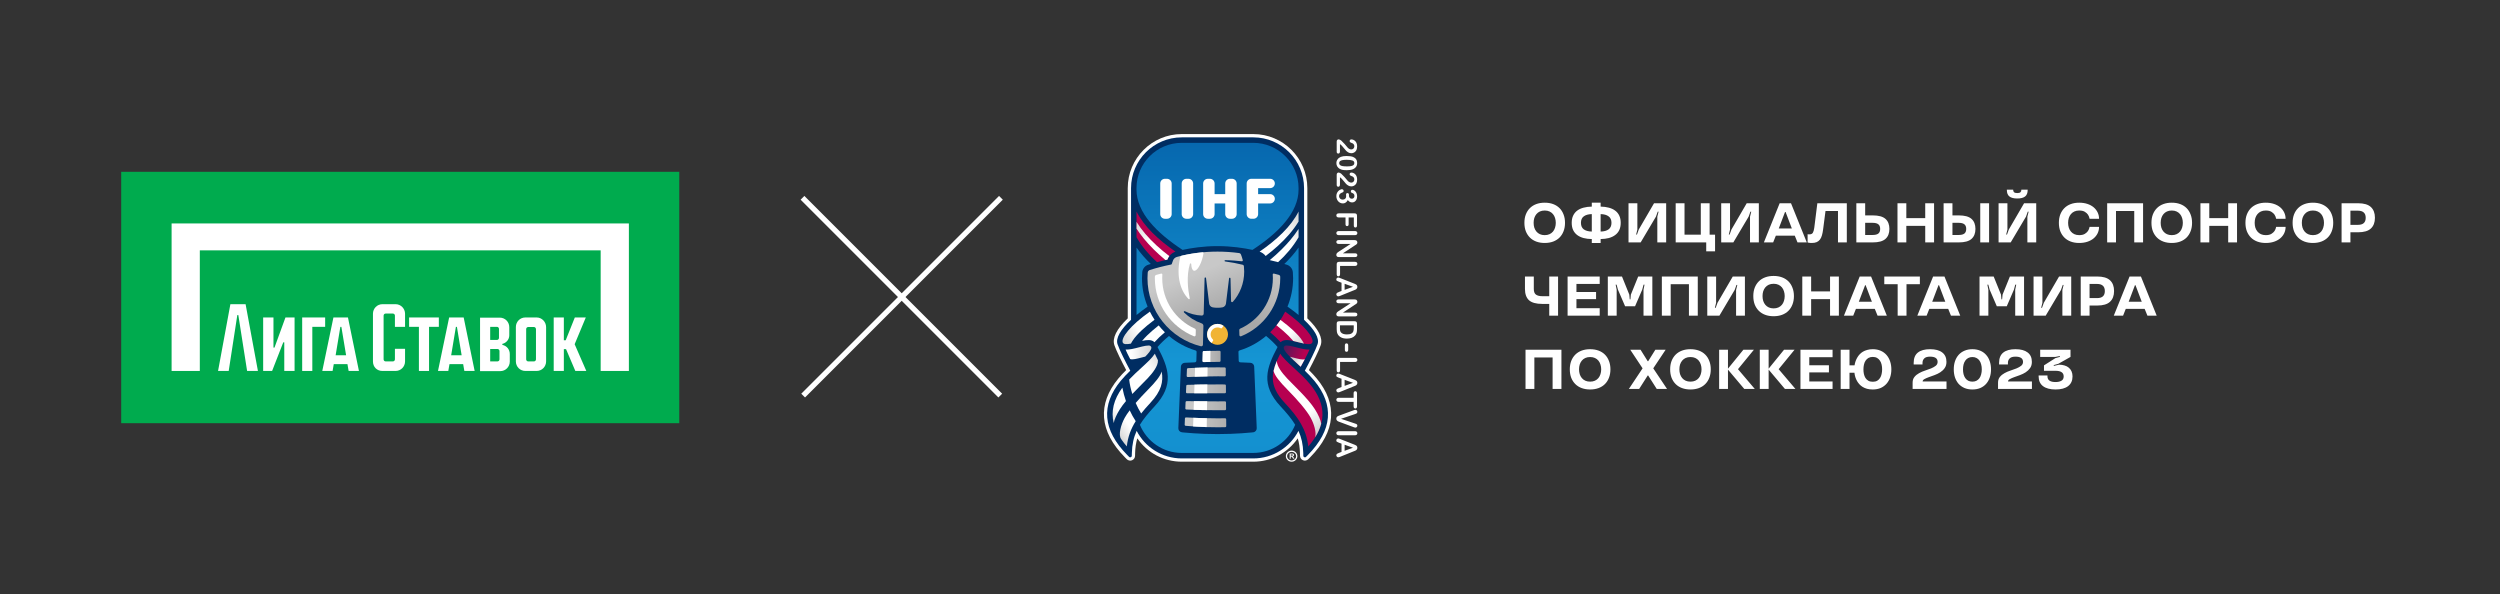 <?xml version="1.0" encoding="UTF-8"?> <svg xmlns="http://www.w3.org/2000/svg" width="1877" height="446" viewBox="0 0 1877 446" fill="none"><rect x="0" y="0" width="1877" height="446" fill="#333333" stroke="none"/> <g clip-path="url(#clip0_1005_14066)"> <rect x="91" y="129" width="419" height="188.726" fill="#00AB4E"></rect> <path d="M297.012 228.38H287.12C283.188 228.38 280.017 231.577 280.017 235.541V271.349C280.017 275.57 283.061 278.511 287.12 278.511H297.012C300.944 278.511 304.115 275.314 304.115 271.349V261.886H296.505V269.815C296.505 270.71 295.744 271.349 294.983 271.349H289.529C288.642 271.349 288.008 270.582 288.008 269.815V236.948C288.008 236.053 288.769 235.414 289.529 235.414H294.983C295.871 235.414 296.505 236.181 296.505 236.948V245.389H304.115V235.541C304.115 231.705 300.944 228.38 297.012 228.38Z" fill="white"></path> <path d="M329.48 238.354H307.158V245.388H314.514V278.511H322.124V245.388H329.48V238.354Z" fill="white"></path> <path d="M206.077 260.99H205.316V238.354H197.58V278.511H204.301L212.672 257.026H213.433V278.511H221.169V238.354H214.321L206.077 260.99Z" fill="white"></path> <path d="M172.975 228.38L163.717 278.511H171.707L178.175 236.565H178.936L185.531 278.511H193.648L184.39 228.38H172.975Z" fill="white"></path> <path d="M337.217 238.354L328.846 278.511H336.582L337.47 273.395H347.743L348.631 278.511H356.367L348.124 238.354H337.217ZM338.738 266.745L342.29 245.388H343.051L346.602 266.745H338.738Z" fill="white"></path> <path d="M250.34 238.354L241.969 278.511H249.706L250.594 273.395H260.867L261.754 278.511H269.491L261.247 238.354H250.34ZM251.989 266.745L255.54 245.388H256.301L259.852 266.745H251.989Z" fill="white"></path> <path d="M244.125 238.354H226.877V278.511H234.486V245.388H244.125V238.354Z" fill="white"></path> <path d="M402.913 238.354H394.416C390.484 238.354 387.313 241.552 387.313 245.516V271.349C387.313 275.313 390.484 278.511 394.416 278.511H402.913C406.845 278.511 410.015 275.313 410.015 271.349V245.644C410.015 241.68 406.845 238.354 402.913 238.354ZM402.406 269.814C402.406 270.71 401.645 271.349 400.884 271.349H396.572C395.684 271.349 395.05 270.582 395.05 269.814V247.051C395.05 246.156 395.811 245.516 396.572 245.516H400.884C401.772 245.516 402.406 246.283 402.406 247.179V269.814Z" fill="white"></path> <path d="M128.839 167.762V278.511H150.019V187.968H450.981V278.511H472.161V167.762H128.839Z" fill="white"></path> <path d="M439.82 238.354H431.576L424.727 255.491H423.332V238.354H415.723V278.511H423.332V262.141H424.981L431.957 278.511H440.2L431.449 258.433L439.82 238.354Z" fill="white"></path> <path d="M377.167 258.944V258.177C380.084 257.537 382.367 254.852 382.367 251.783V245.644C382.367 241.68 379.196 238.482 375.265 238.482H360.426V278.638H375.645C379.577 278.638 382.748 275.441 382.748 271.477V265.85C382.748 262.269 380.338 259.584 377.167 258.944ZM368.036 245.388H373.109C373.996 245.388 374.631 246.156 374.631 246.923V253.701C374.631 254.596 373.87 255.235 373.109 255.235H368.036V245.388ZM375.011 269.814C375.011 270.71 374.25 271.349 373.489 271.349H368.036V262.013H373.489C374.377 262.013 375.011 262.781 375.011 263.548V269.814Z" fill="white"></path> <path d="M603 297L751.492 148.508" stroke="white" stroke-width="4"></path> <path d="M751 297L602.508 148.508" stroke="white" stroke-width="4"></path> <g clip-path="url(#clip1_1005_14066)"> <path d="M1006.04 108.218V113.646C1006.04 114.189 1005.93 114.601 1005.71 114.881C1005.49 115.17 1005.18 115.31 1004.81 115.31C1004.47 115.31 1004.18 115.194 1003.94 114.972C1003.7 114.75 1003.59 114.404 1003.59 113.951V106.291C1003.59 105.772 1003.73 105.369 1004.01 105.072C1004.3 104.784 1004.64 104.636 1005.03 104.636C1005.27 104.636 1005.61 104.726 1006.02 104.916C1006.44 105.105 1006.77 105.311 1007 105.533C1007.95 106.456 1008.78 107.288 1009.46 108.029C1010.14 108.77 1010.6 109.306 1010.81 109.619C1011.21 110.187 1011.62 110.664 1012.02 111.035C1012.42 111.414 1012.84 111.702 1013.27 111.9C1013.7 112.098 1014.12 112.196 1014.52 112.196C1014.97 112.196 1015.36 112.089 1015.72 111.875C1016.07 111.661 1016.34 111.373 1016.53 111.01C1016.72 110.648 1016.82 110.253 1016.82 109.816C1016.82 108.91 1016.43 108.194 1015.63 107.675C1015.52 107.609 1015.24 107.485 1014.77 107.329C1014.31 107.164 1013.95 106.983 1013.7 106.777C1013.45 106.571 1013.32 106.275 1013.32 105.879C1013.32 105.533 1013.44 105.245 1013.67 105.015C1013.9 104.784 1014.21 104.669 1014.61 104.669C1015.08 104.669 1015.59 104.776 1016.11 104.99C1016.62 105.204 1017.09 105.525 1017.52 105.953C1017.95 106.382 1018.29 106.917 1018.54 107.576C1018.81 108.235 1018.93 109.001 1018.93 109.882C1018.93 110.944 1018.77 111.85 1018.43 112.6C1018.21 113.086 1017.9 113.514 1017.51 113.876C1017.13 114.247 1016.67 114.527 1016.16 114.733C1015.65 114.939 1015.13 115.038 1014.57 115.038C1013.72 115.038 1012.93 114.824 1012.23 114.395C1011.52 113.967 1010.97 113.531 1010.57 113.086C1010.17 112.641 1009.55 111.9 1008.69 110.854C1007.84 109.808 1007.18 109.091 1006.71 108.704C1006.52 108.54 1006.3 108.367 1006.03 108.194L1006.04 108.218Z" fill="white"></path> <path d="M1011.06 127.78C1009.93 127.78 1008.95 127.714 1008.13 127.574C1007.32 127.434 1006.57 127.178 1005.91 126.808C1005.09 126.338 1004.46 125.729 1004.01 124.979C1003.57 124.23 1003.35 123.398 1003.35 122.484C1003.35 121.43 1003.64 120.482 1004.25 119.651C1004.84 118.811 1005.67 118.185 1006.72 117.765C1007.3 117.55 1007.93 117.394 1008.63 117.287C1009.33 117.188 1010.08 117.139 1010.9 117.139C1011.95 117.139 1012.89 117.196 1013.73 117.303C1014.57 117.41 1015.3 117.592 1015.9 117.822C1016.9 118.234 1017.66 118.827 1018.18 119.609C1018.71 120.392 1018.96 121.323 1018.96 122.401C1018.96 123.118 1018.85 123.76 1018.62 124.345C1018.39 124.93 1018.05 125.441 1017.6 125.877C1017.15 126.314 1016.59 126.692 1015.93 126.997C1014.79 127.524 1013.16 127.788 1011.07 127.788L1011.06 127.78ZM1011.27 124.93C1012.54 124.93 1013.58 124.856 1014.38 124.699C1015.19 124.543 1015.8 124.287 1016.21 123.925C1016.62 123.563 1016.83 123.069 1016.83 122.426C1016.83 121.512 1016.37 120.878 1015.45 120.515C1014.52 120.161 1013.1 119.98 1011.18 119.98C1009.88 119.98 1008.81 120.054 1007.98 120.211C1007.14 120.367 1006.51 120.622 1006.09 120.985C1005.66 121.347 1005.45 121.833 1005.45 122.451C1005.45 123.069 1005.67 123.587 1006.11 123.95C1006.56 124.312 1007.19 124.568 1008.02 124.708C1008.84 124.848 1009.93 124.93 1011.26 124.93H1011.27Z" fill="white"></path> <path d="M1006.04 133.116V138.543C1006.04 139.087 1005.93 139.499 1005.71 139.779C1005.49 140.067 1005.18 140.207 1004.81 140.207C1004.47 140.207 1004.18 140.092 1003.94 139.869C1003.7 139.647 1003.59 139.301 1003.59 138.848V131.189C1003.59 130.67 1003.73 130.266 1004.01 129.97C1004.3 129.681 1004.64 129.533 1005.03 129.533C1005.27 129.533 1005.61 129.624 1006.02 129.813C1006.44 130.003 1006.77 130.209 1007 130.431C1007.95 131.353 1008.78 132.185 1009.46 132.926C1010.14 133.668 1010.6 134.203 1010.81 134.516C1011.21 135.084 1011.62 135.562 1012.02 135.933C1012.42 136.311 1012.84 136.6 1013.27 136.797C1013.7 136.995 1014.12 137.094 1014.52 137.094C1014.97 137.094 1015.36 136.987 1015.72 136.773C1016.07 136.558 1016.34 136.27 1016.53 135.908C1016.72 135.545 1016.82 135.15 1016.82 134.714C1016.82 133.808 1016.43 133.091 1015.63 132.572C1015.52 132.506 1015.24 132.383 1014.77 132.226C1014.31 132.062 1013.95 131.88 1013.7 131.675C1013.45 131.469 1013.32 131.172 1013.32 130.777C1013.32 130.431 1013.44 130.143 1013.67 129.912C1013.9 129.681 1014.21 129.566 1014.61 129.566C1015.08 129.566 1015.59 129.673 1016.11 129.887C1016.62 130.101 1017.09 130.423 1017.52 130.851C1017.95 131.279 1018.29 131.815 1018.54 132.473C1018.81 133.132 1018.93 133.898 1018.93 134.78C1018.93 135.842 1018.77 136.748 1018.43 137.497C1018.21 137.983 1017.9 138.412 1017.51 138.774C1017.13 139.145 1016.67 139.425 1016.16 139.63C1015.65 139.836 1015.13 139.935 1014.57 139.935C1013.72 139.935 1012.93 139.721 1012.23 139.293C1011.52 138.865 1010.97 138.428 1010.57 137.983C1010.17 137.539 1009.55 136.797 1008.69 135.751C1007.84 134.705 1007.18 133.989 1006.71 133.602C1006.52 133.437 1006.3 133.264 1006.03 133.091L1006.04 133.116Z" fill="white"></path> <path d="M1012.79 146.862C1012.79 147.496 1012.98 148.048 1013.35 148.509C1013.72 148.971 1014.27 149.201 1014.97 149.201C1015.5 149.201 1015.97 149.02 1016.34 148.649C1016.73 148.279 1016.92 147.785 1016.92 147.159C1016.92 146.739 1016.86 146.384 1016.75 146.113C1016.63 145.841 1016.48 145.618 1016.28 145.462C1016.08 145.306 1015.83 145.149 1015.53 145.009C1015.22 144.869 1014.94 144.737 1014.66 144.622C1014.52 144.556 1014.4 144.424 1014.32 144.243C1014.24 144.062 1014.19 143.856 1014.19 143.617C1014.19 143.337 1014.31 143.082 1014.53 142.851C1014.75 142.621 1015.06 142.505 1015.43 142.505C1015.8 142.505 1016.17 142.612 1016.57 142.835C1016.96 143.057 1017.35 143.37 1017.7 143.79C1018.07 144.21 1018.35 144.729 1018.58 145.355C1018.8 145.981 1018.91 146.673 1018.91 147.447C1018.91 148.122 1018.81 148.732 1018.63 149.292C1018.45 149.852 1018.18 150.329 1017.83 150.741C1017.49 151.153 1017.09 151.458 1016.62 151.664C1016.16 151.87 1015.68 151.977 1015.15 151.977C1014.46 151.977 1013.86 151.828 1013.36 151.524C1012.87 151.219 1012.38 150.791 1011.91 150.231C1011.62 150.774 1011.29 151.227 1010.92 151.598C1010.55 151.968 1010.13 152.248 1009.67 152.438C1009.22 152.627 1008.73 152.718 1008.2 152.718C1007.56 152.718 1006.95 152.594 1006.37 152.339C1005.78 152.084 1005.26 151.713 1004.8 151.219C1004.34 150.725 1003.97 150.14 1003.72 149.465C1003.45 148.789 1003.33 148.04 1003.33 147.224C1003.33 146.409 1003.48 145.643 1003.78 144.984C1004.07 144.325 1004.44 143.782 1004.9 143.354C1005.34 142.925 1005.81 142.604 1006.29 142.39C1006.77 142.168 1007.16 142.061 1007.47 142.061C1007.88 142.061 1008.2 142.192 1008.45 142.448C1008.69 142.703 1008.82 143.032 1008.82 143.419C1008.82 143.617 1008.76 143.798 1008.64 143.98C1008.53 144.161 1008.39 144.276 1008.23 144.334C1007.27 144.696 1006.55 145.083 1006.08 145.495C1005.61 145.907 1005.38 146.491 1005.38 147.241C1005.38 147.669 1005.49 148.089 1005.7 148.485C1005.92 148.88 1006.23 149.209 1006.64 149.473C1007.05 149.736 1007.54 149.86 1008.09 149.86C1008.91 149.86 1009.54 149.638 1010 149.193C1010.46 148.748 1010.69 148.13 1010.69 147.34C1010.69 147.2 1010.68 146.986 1010.65 146.697C1010.63 146.409 1010.61 146.22 1010.61 146.137C1010.61 145.758 1010.71 145.462 1010.9 145.256C1011.09 145.05 1011.35 144.943 1011.7 144.943C1012.04 144.943 1012.3 145.067 1012.51 145.314C1012.71 145.561 1012.81 145.931 1012.81 146.426V146.854L1012.79 146.862Z" fill="white"></path> <path d="M1016.45 169.371V163.284H1012.55V168.374C1012.55 168.843 1012.44 169.198 1012.23 169.428C1012.01 169.659 1011.73 169.774 1011.38 169.774C1011.02 169.774 1010.74 169.659 1010.54 169.42C1010.33 169.181 1010.22 168.835 1010.22 168.366V163.276H1005.2C1004.57 163.276 1004.09 163.136 1003.78 162.848C1003.47 162.559 1003.32 162.189 1003.32 161.736C1003.32 161.283 1003.48 160.904 1003.79 160.616C1004.11 160.328 1004.57 160.188 1005.21 160.188H1016.95C1017.39 160.188 1017.75 160.253 1018.03 160.385C1018.31 160.517 1018.52 160.723 1018.65 161.003C1018.78 161.283 1018.84 161.645 1018.84 162.082V169.362C1018.84 169.857 1018.73 170.219 1018.51 170.458C1018.29 170.697 1018.01 170.82 1017.65 170.82C1017.3 170.82 1017 170.697 1016.78 170.458C1016.56 170.219 1016.45 169.857 1016.45 169.362V169.371Z" fill="white"></path> <path d="M1005.21 173.464H1017.23C1017.85 173.464 1018.32 173.604 1018.63 173.892C1018.95 174.18 1019.1 174.543 1019.1 174.996C1019.1 175.449 1018.95 175.836 1018.64 176.124C1018.33 176.412 1017.86 176.552 1017.23 176.552H1005.22C1004.58 176.552 1004.11 176.412 1003.8 176.124C1003.49 175.836 1003.33 175.457 1003.33 174.996C1003.33 174.535 1003.49 174.189 1003.8 173.9C1004.11 173.612 1004.58 173.472 1005.21 173.472V173.464Z" fill="white"></path> <path d="M1017.24 184.245L1008.25 190.184H1017.32C1017.92 190.184 1018.35 190.307 1018.65 190.562C1018.95 190.818 1019.09 191.155 1019.09 191.584C1019.09 192.012 1018.95 192.374 1018.65 192.638C1018.35 192.893 1017.91 193.025 1017.32 193.025H1005.32C1003.98 193.025 1003.31 192.473 1003.31 191.361C1003.31 191.081 1003.36 190.834 1003.44 190.612C1003.52 190.389 1003.64 190.184 1003.82 189.986C1003.99 189.788 1004.2 189.615 1004.43 189.442C1004.66 189.278 1004.9 189.113 1005.14 188.94L1014.03 183.142H1005.09C1004.51 183.142 1004.07 183.01 1003.78 182.738C1003.48 182.466 1003.33 182.121 1003.33 181.701C1003.33 181.28 1003.48 180.91 1003.78 180.646C1004.09 180.383 1004.53 180.251 1005.1 180.251H1016.87C1017.37 180.251 1017.76 180.309 1018.05 180.416C1018.36 180.547 1018.62 180.762 1018.81 181.075C1019.01 181.379 1019.11 181.709 1019.11 182.063C1019.11 182.343 1019.07 182.574 1018.98 182.779C1018.89 182.985 1018.77 183.15 1018.62 183.298C1018.46 183.447 1018.26 183.603 1018.02 183.759C1017.79 183.916 1017.53 184.081 1017.27 184.245H1017.24Z" fill="white"></path> <path d="M1017.23 199.654H1006.12V205.922C1006.12 206.424 1006 206.803 1005.76 207.075C1005.52 207.339 1005.21 207.479 1004.85 207.479C1004.48 207.479 1004.17 207.347 1003.93 207.083C1003.7 206.82 1003.59 206.433 1003.59 205.93V198.468C1003.59 197.793 1003.73 197.315 1004.03 197.019C1004.33 196.722 1004.81 196.574 1005.48 196.574H1017.23C1017.85 196.574 1018.32 196.714 1018.63 196.994C1018.95 197.274 1019.1 197.645 1019.1 198.106C1019.1 198.567 1018.95 198.946 1018.64 199.234C1018.33 199.523 1017.86 199.663 1017.23 199.663L1017.23 199.654Z" fill="white"></path> <path d="M1005.31 219.19L1007.22 218.465V212.264L1005.26 211.539C1004.49 211.251 1003.98 211.012 1003.71 210.814C1003.45 210.616 1003.31 210.287 1003.31 209.826C1003.31 209.439 1003.45 209.093 1003.73 208.796C1004.02 208.5 1004.34 208.352 1004.7 208.352C1004.9 208.352 1005.12 208.385 1005.34 208.459C1005.56 208.525 1005.87 208.64 1006.26 208.805L1016.17 212.708C1016.46 212.815 1016.8 212.955 1017.19 213.112C1017.59 213.268 1017.92 213.433 1018.19 213.614C1018.45 213.787 1018.67 214.026 1018.83 214.314C1019 214.603 1019.08 214.957 1019.08 215.377C1019.08 215.797 1019 216.168 1018.83 216.456C1018.67 216.744 1018.46 216.975 1018.21 217.156C1017.95 217.337 1017.67 217.485 1017.38 217.601C1017.09 217.716 1016.69 217.872 1016.2 218.062L1006.36 222.048C1005.61 222.361 1005.07 222.517 1004.73 222.517C1004.39 222.517 1004.06 222.369 1003.76 222.073C1003.46 221.776 1003.31 221.422 1003.31 221.01C1003.31 220.771 1003.36 220.557 1003.45 220.384C1003.53 220.211 1003.65 220.063 1003.8 219.948C1003.95 219.832 1004.18 219.701 1004.48 219.569C1004.79 219.437 1005.07 219.314 1005.3 219.223L1005.31 219.19ZM1009.54 213.071V217.625L1015.83 215.327L1009.54 213.071Z" fill="white"></path> <path d="M1017.24 228.785L1008.25 234.724H1017.32C1017.92 234.724 1018.35 234.847 1018.65 235.102C1018.95 235.358 1019.09 235.695 1019.09 236.124C1019.09 236.552 1018.95 236.914 1018.65 237.178C1018.35 237.433 1017.91 237.565 1017.32 237.565H1005.32C1003.98 237.565 1003.31 237.013 1003.31 235.901C1003.31 235.621 1003.36 235.374 1003.44 235.152C1003.52 234.929 1003.64 234.724 1003.82 234.526C1003.99 234.328 1004.2 234.155 1004.43 233.982C1004.66 233.818 1004.9 233.653 1005.14 233.48L1014.03 227.682H1005.09C1004.51 227.682 1004.07 227.55 1003.78 227.278C1003.48 227.006 1003.33 226.661 1003.33 226.241C1003.33 225.821 1003.48 225.45 1003.78 225.186C1004.09 224.923 1004.53 224.791 1005.1 224.791H1016.87C1017.37 224.791 1017.76 224.849 1018.05 224.956C1018.36 225.088 1018.62 225.302 1018.81 225.615C1019.01 225.919 1019.11 226.249 1019.11 226.603C1019.11 226.883 1019.07 227.114 1018.98 227.319C1018.89 227.525 1018.77 227.69 1018.62 227.838C1018.46 227.987 1018.26 228.143 1018.02 228.3C1017.79 228.456 1017.53 228.621 1017.27 228.785H1017.24Z" fill="white"></path> <path d="M1018.84 243.075V247.102C1018.84 248.148 1018.74 249.046 1018.55 249.795C1018.36 250.545 1017.99 251.229 1017.46 251.838C1016.1 253.428 1014.03 254.218 1011.25 254.218C1010.34 254.218 1009.5 254.136 1008.75 253.979C1007.99 253.823 1007.31 253.576 1006.71 253.238C1006.11 252.9 1005.55 252.48 1005.08 251.962C1004.71 251.55 1004.42 251.105 1004.2 250.619C1003.97 250.133 1003.82 249.614 1003.73 249.054C1003.64 248.494 1003.59 247.868 1003.59 247.168V243.141C1003.59 242.581 1003.68 242.153 1003.85 241.872C1004.02 241.584 1004.26 241.403 1004.57 241.312C1004.87 241.222 1005.27 241.181 1005.77 241.181H1016.95C1017.62 241.181 1018.1 241.329 1018.4 241.625C1018.7 241.922 1018.85 242.408 1018.85 243.075H1018.84ZM1016.39 244.269H1006.04V246.608C1006.04 247.119 1006.06 247.522 1006.08 247.819C1006.11 248.107 1006.18 248.412 1006.29 248.725C1006.39 249.038 1006.55 249.31 1006.76 249.54C1007.63 250.57 1009.14 251.089 1011.27 251.089C1012.78 251.089 1013.91 250.858 1014.66 250.405C1015.4 249.952 1015.88 249.392 1016.09 248.725C1016.29 248.058 1016.39 247.251 1016.39 246.312V244.269Z" fill="white"></path> <path d="M1009.72 262.602V259.316C1009.72 258.813 1009.84 258.434 1010.07 258.179C1010.3 257.924 1010.6 257.792 1010.97 257.792C1011.33 257.792 1011.64 257.916 1011.88 258.171C1012.11 258.426 1012.23 258.805 1012.23 259.324V262.61C1012.23 263.121 1012.11 263.508 1011.88 263.763C1011.65 264.018 1011.34 264.142 1010.97 264.142C1010.59 264.142 1010.3 264.018 1010.07 263.771C1009.84 263.524 1009.72 263.137 1009.72 262.618V262.602Z" fill="white"></path> <path d="M1017.23 271.752H1006.12V278.02C1006.12 278.522 1006 278.901 1005.76 279.173C1005.52 279.436 1005.21 279.576 1004.85 279.576C1004.48 279.576 1004.17 279.445 1003.93 279.181C1003.7 278.917 1003.59 278.53 1003.59 278.028V270.566C1003.59 269.891 1003.73 269.413 1004.03 269.117C1004.33 268.82 1004.81 268.672 1005.48 268.672H1017.23C1017.85 268.672 1018.32 268.812 1018.63 269.092C1018.95 269.372 1019.1 269.743 1019.1 270.204C1019.1 270.665 1018.95 271.044 1018.64 271.332C1018.33 271.62 1017.86 271.76 1017.23 271.76L1017.23 271.752Z" fill="white"></path> <path d="M1005.31 291.288L1007.22 290.563V284.361L1005.26 283.637C1004.49 283.348 1003.98 283.109 1003.71 282.912C1003.45 282.714 1003.31 282.385 1003.31 281.923C1003.31 281.536 1003.45 281.19 1003.73 280.894C1004.02 280.597 1004.34 280.449 1004.7 280.449C1004.9 280.449 1005.12 280.482 1005.34 280.556C1005.56 280.622 1005.87 280.737 1006.26 280.902L1016.17 284.806C1016.46 284.913 1016.8 285.053 1017.19 285.21C1017.59 285.366 1017.92 285.531 1018.19 285.712C1018.45 285.885 1018.67 286.124 1018.83 286.412C1019 286.7 1019.08 287.054 1019.08 287.474C1019.08 287.895 1019 288.265 1018.83 288.553C1018.67 288.842 1018.46 289.072 1018.21 289.253C1017.95 289.435 1017.67 289.583 1017.38 289.698C1017.09 289.814 1016.69 289.97 1016.2 290.159L1006.36 294.146C1005.61 294.459 1005.07 294.615 1004.73 294.615C1004.39 294.615 1004.06 294.467 1003.76 294.17C1003.46 293.874 1003.31 293.52 1003.31 293.108C1003.31 292.869 1003.36 292.655 1003.45 292.482C1003.53 292.309 1003.65 292.161 1003.8 292.045C1003.95 291.93 1004.18 291.798 1004.48 291.667C1004.79 291.535 1005.07 291.411 1005.3 291.321L1005.31 291.288ZM1009.54 285.168V289.723L1015.83 287.425L1009.54 285.168Z" fill="white"></path> <path d="M1016.29 305.1V301.731H1005.2C1004.57 301.731 1004.09 301.591 1003.78 301.303C1003.47 301.015 1003.32 300.652 1003.32 300.199C1003.32 299.746 1003.48 299.368 1003.79 299.079C1004.11 298.791 1004.57 298.651 1005.21 298.651H1016.29V295.283C1016.29 294.755 1016.41 294.36 1016.64 294.105C1016.87 293.85 1017.18 293.718 1017.56 293.718C1017.95 293.718 1018.27 293.85 1018.5 294.121C1018.73 294.385 1018.85 294.772 1018.85 295.283V305.108C1018.85 305.643 1018.73 306.039 1018.49 306.302C1018.25 306.566 1017.95 306.689 1017.57 306.689C1017.19 306.689 1016.88 306.558 1016.65 306.294C1016.42 306.031 1016.3 305.635 1016.3 305.108L1016.29 305.1Z" fill="white"></path> <path d="M1017.07 310.98L1006.84 314.44L1017.14 317.907C1017.69 318.088 1018.06 318.22 1018.27 318.31C1018.49 318.401 1018.67 318.549 1018.84 318.755C1019.01 318.961 1019.09 319.249 1019.09 319.612C1019.09 319.875 1019.03 320.122 1018.9 320.345C1018.77 320.567 1018.59 320.748 1018.37 320.872C1018.15 320.995 1017.93 321.061 1017.71 321.061C1017.55 321.061 1017.39 321.045 1017.22 320.995C1017.04 320.954 1016.86 320.905 1016.7 320.839C1016.53 320.773 1016.35 320.715 1016.17 320.649L1006.21 316.96C1005.83 316.828 1005.46 316.696 1005.12 316.564C1004.77 316.433 1004.48 316.276 1004.21 316.103C1003.95 315.93 1003.74 315.7 1003.57 315.411C1003.4 315.123 1003.32 314.769 1003.32 314.357C1003.32 313.945 1003.41 313.591 1003.57 313.303C1003.73 313.015 1003.95 312.784 1004.21 312.603C1004.48 312.422 1004.78 312.274 1005.13 312.142C1005.46 312.01 1005.83 311.878 1006.21 311.746L1016.09 308.114C1016.27 308.048 1016.44 307.991 1016.62 307.925C1016.79 307.859 1016.98 307.801 1017.18 307.76C1017.37 307.711 1017.55 307.694 1017.69 307.694C1018.04 307.694 1018.36 307.834 1018.66 308.123C1018.95 308.411 1019.09 308.765 1019.09 309.193C1019.09 309.72 1018.93 310.091 1018.61 310.313C1018.29 310.536 1017.77 310.758 1017.06 310.989L1017.07 310.98Z" fill="white"></path> <path d="M1005.21 323.721H1017.23C1017.85 323.721 1018.32 323.861 1018.63 324.149C1018.95 324.437 1019.1 324.8 1019.1 325.253C1019.1 325.706 1018.95 326.093 1018.64 326.381C1018.33 326.669 1017.86 326.809 1017.23 326.809H1005.22C1004.58 326.809 1004.11 326.669 1003.8 326.381C1003.49 326.093 1003.33 325.714 1003.33 325.253C1003.33 324.791 1003.49 324.445 1003.8 324.157C1004.11 323.869 1004.58 323.729 1005.21 323.729V323.721Z" fill="white"></path> <path d="M1005.31 340.028L1007.22 339.303V333.102L1005.26 332.377C1004.49 332.089 1003.98 331.85 1003.71 331.652C1003.45 331.454 1003.31 331.125 1003.31 330.664C1003.31 330.277 1003.45 329.931 1003.73 329.634C1004.02 329.338 1004.34 329.189 1004.7 329.189C1004.9 329.189 1005.12 329.222 1005.34 329.296C1005.56 329.362 1005.87 329.478 1006.26 329.642L1016.17 333.546C1016.46 333.653 1016.8 333.793 1017.19 333.95C1017.59 334.106 1017.92 334.271 1018.19 334.452C1018.45 334.625 1018.67 334.864 1018.83 335.152C1019 335.441 1019.08 335.795 1019.08 336.215C1019.08 336.635 1019 337.005 1018.83 337.294C1018.67 337.582 1018.46 337.813 1018.21 337.994C1017.95 338.175 1017.67 338.323 1017.38 338.438C1017.09 338.554 1016.69 338.71 1016.2 338.9L1006.36 342.886C1005.61 343.199 1005.07 343.355 1004.73 343.355C1004.39 343.355 1004.06 343.207 1003.76 342.911C1003.46 342.614 1003.31 342.26 1003.31 341.848C1003.31 341.609 1003.36 341.395 1003.45 341.222C1003.53 341.049 1003.65 340.901 1003.8 340.786C1003.95 340.67 1004.18 340.539 1004.48 340.407C1004.79 340.275 1005.07 340.152 1005.3 340.061L1005.31 340.028ZM1009.54 333.909V338.463L1015.83 336.165L1009.54 333.909Z" fill="white"></path> <path d="M988.58 284.164C986.933 282.179 985.055 280.145 982.725 277.847C986.077 271.554 990.112 263.475 991.562 259.233C993.382 253.913 990.013 247.118 981.555 239.031V141.229C981.555 118.86 963.354 100.658 940.993 100.658H887.278C864.909 100.658 846.708 118.86 846.708 141.229V239.031C838.249 247.118 834.889 253.905 836.701 259.225C838.142 263.434 842.17 271.53 845.538 277.838C843.207 280.136 841.33 282.171 839.682 284.155C823.713 303.428 825.376 323.869 844.5 343.265L845.966 344.747C846.996 345.793 848.544 346.115 849.903 345.579C851.27 345.036 852.168 343.743 852.201 342.277L852.25 340.193C852.349 336.124 852.876 332.509 853.898 329.116C861.425 340.045 873.796 346.642 887.27 346.642H940.985C954.467 346.642 966.829 340.036 974.357 329.107C975.37 332.501 975.905 336.116 976.004 340.185L976.053 342.268C976.086 343.734 976.992 345.027 978.351 345.571C979.71 346.115 981.259 345.785 982.288 344.739L983.754 343.257C1002.88 323.861 1004.54 303.419 988.572 284.147L988.58 284.164Z" fill="white"></path> <path d="M969.736 338.307C967.356 338.307 965.413 340.176 965.413 342.482C965.413 344.788 967.356 346.658 969.736 346.658C972.117 346.658 974.069 344.788 974.069 342.482C974.069 340.176 972.133 338.307 969.736 338.307ZM969.753 345.67C967.883 345.67 966.368 344.245 966.368 342.482C966.368 340.72 967.883 339.295 969.753 339.295C971.623 339.295 973.138 340.72 973.138 342.482C973.138 344.245 971.623 345.67 969.753 345.67Z" fill="white"></path> <path d="M970.906 342.977C970.799 342.854 970.651 342.755 970.478 342.656C970.832 342.606 971.087 342.483 971.268 342.294C971.441 342.104 971.532 341.865 971.532 341.577C971.532 341.346 971.474 341.149 971.359 340.968C971.244 340.786 971.087 340.663 970.89 340.597C970.7 340.539 970.387 340.498 969.967 340.498H968.279V344.344H969.078V342.738H969.242C969.424 342.738 969.555 342.738 969.638 342.779C969.728 342.812 969.802 342.862 969.885 342.944C969.959 343.026 970.099 343.216 970.313 343.512L970.881 344.352H971.845L971.367 343.603C971.178 343.298 971.021 343.092 970.906 342.977ZM969.679 342.129H969.086V341.165H969.712C970.033 341.165 970.231 341.165 970.297 341.165C970.428 341.182 970.527 341.239 970.601 341.313C970.675 341.404 970.7 341.503 970.7 341.635C970.7 341.75 970.675 341.849 970.626 341.931C970.577 341.997 970.494 342.038 970.404 342.088C970.305 342.137 970.066 342.137 969.687 342.137L969.679 342.129Z" fill="white"></path> <path d="M977.025 141.228C977.025 121.363 960.858 105.188 940.993 105.188H887.278C867.405 105.188 851.246 121.363 851.246 141.228V306.087C851.246 325.961 867.405 342.128 887.278 342.128H940.993C960.858 342.128 977.025 325.961 977.025 306.087V141.228Z" fill="url(#paint0_linear_1005_14066)"></path> <path d="M986.678 285.745C984.52 283.142 982.099 280.663 979.669 278.316C983.12 271.95 987.699 262.907 989.223 258.434C990.771 253.896 986.867 247.349 979.084 240.101V141.228C979.084 120.219 961.995 103.129 940.993 103.129H887.278C866.276 103.129 849.187 120.219 849.187 141.228V240.101C841.404 247.349 837.5 253.896 839.048 258.434C840.572 262.907 845.192 272.016 848.602 278.316C846.172 280.655 843.751 283.134 841.593 285.745C826.34 304.152 827.913 322.93 846.271 341.544L847.737 343.026C848.462 343.767 849.722 343.265 849.747 342.227L849.796 340.143C849.953 333.695 851.155 328.399 853.403 323.482C859.737 335.77 872.544 344.187 887.286 344.187H941.001C955.744 344.187 968.551 335.762 974.884 323.482C977.132 328.407 978.335 333.695 978.491 340.152L978.541 342.235C978.565 343.273 979.826 343.767 980.55 343.034L982.016 341.552C1000.37 322.939 1001.95 304.161 986.694 285.753L986.678 285.745ZM966.64 230.202C969.366 223.563 970.865 216.34 970.865 208.854C970.865 207.429 970.782 205.864 970.675 204.464C970.478 201.812 968.682 199.556 966.146 198.757C965.569 198.575 964.935 198.378 964.268 198.18C968.196 194.425 971.804 190.331 974.966 185.859V236.502C972.463 234.427 969.671 232.318 966.64 230.202ZM887.27 107.247H940.985C959.722 107.247 974.958 122.492 974.958 141.228V142.283C974.958 159.644 959.755 174.897 940.375 187.613C933.951 186.23 924.678 184.772 914.119 184.772C903.56 184.772 894.287 186.23 887.863 187.613C868.484 174.897 853.28 159.644 853.28 142.283V141.228C853.28 122.492 868.525 107.247 887.253 107.247H887.27ZM853.296 185.851C856.459 190.323 860.075 194.416 864.003 198.172C863.336 198.37 862.702 198.567 862.125 198.748C859.589 199.547 857.793 201.804 857.596 204.456C857.488 205.864 857.406 207.421 857.406 208.846C857.406 216.332 858.905 223.555 861.631 230.193C858.592 232.31 855.808 234.418 853.305 236.494V185.851H853.296ZM940.993 340.069H887.278C873.087 340.069 860.906 331.314 855.833 318.928C858.559 314.447 862.208 310.082 866.787 305.165C881.9 288.965 877.485 276.323 869.077 260.543C871.473 257.767 874.306 255.033 877.683 252.257C883.44 257.117 890.194 260.881 897.639 263.137C898.1 263.277 898.413 263.705 898.405 264.183L898.224 270.846C898.207 271.497 897.68 272.024 897.029 272.049C893.167 272.197 890.589 272.337 890.531 272.337L889.444 272.394C887.904 272.477 886.677 273.72 886.611 275.261L886.57 276.348L884.75 320.336L884.7 321.456C884.634 323.029 885.804 324.388 887.369 324.561L888.489 324.685C888.958 324.734 900.085 325.912 914.127 325.912C928.17 325.912 939.296 324.742 939.758 324.693L940.878 324.569C942.451 324.405 943.62 323.046 943.554 321.464L943.505 320.344L941.693 276.339L941.652 275.252C941.586 273.712 940.359 272.469 938.819 272.386L937.732 272.329C937.674 272.329 935.088 272.189 931.209 272.04C930.558 272.016 930.031 271.488 930.014 270.838L929.833 264.175C929.817 263.689 930.138 263.269 930.599 263.121C938.053 260.856 944.814 257.1 950.571 252.233C953.948 255.008 956.79 257.751 959.186 260.526C950.777 276.315 946.363 288.949 961.476 305.149C966.063 310.066 969.704 314.431 972.43 318.911C967.356 331.298 955.175 340.053 940.985 340.053L940.993 340.069Z" fill="#002D62"></path> <path d="M879.693 160.747C879.693 162.675 878.128 164.256 876.184 164.256H874.603C872.684 164.256 871.103 162.683 871.103 160.747V137.753C871.103 135.817 872.676 134.236 874.603 134.236H876.184C878.128 134.236 879.693 135.817 879.693 137.753V160.747ZM895.81 160.747C895.81 162.675 894.237 164.256 892.302 164.256H890.729C888.81 164.256 887.22 162.683 887.22 160.747V137.753C887.22 135.817 888.802 134.236 890.729 134.236H892.302C894.237 134.236 895.81 135.817 895.81 137.753V160.747ZM928.491 160.747C928.491 162.675 926.918 164.256 924.99 164.256H923.417C921.49 164.256 919.901 162.683 919.901 160.747V152.758H911.92V160.747C911.92 162.675 910.33 164.256 908.411 164.256H906.838C904.903 164.256 903.322 162.683 903.322 160.747V137.753C903.322 135.817 904.903 134.236 906.838 134.236H908.411C910.33 134.236 911.92 135.817 911.92 137.753V145.741H919.901V137.753C919.901 135.817 921.49 134.236 923.417 134.236H924.99C926.909 134.236 928.491 135.817 928.491 137.753V160.747ZM953.643 145.741C955.562 145.741 957.144 147.323 957.144 149.242C957.144 151.161 955.571 152.75 953.643 152.75H944.6V160.739C944.6 162.666 943.019 164.248 941.092 164.248H939.51C937.591 164.248 936.002 162.675 936.002 160.739V137.744C936.002 135.809 937.583 134.228 939.51 134.228H953.643C955.562 134.228 957.144 135.809 957.144 137.744C957.144 139.68 955.571 141.236 953.643 141.236H944.6V145.733H953.643" fill="white"></path> <path d="M983.507 288.373C979.892 284.008 975.411 279.906 971.45 276.282C967.027 272.23 963.222 268.755 961.221 265.551C954.344 279.058 952.07 289.048 964.49 302.357C974.719 313.319 980.822 322.189 982.272 335.194C996.051 319.332 996.438 303.98 983.507 288.364V288.373Z" fill="#B60050"></path> <path d="M964.927 233.974C962.061 239.731 958.247 244.977 953.652 249.457C956.641 251.953 959.236 254.424 961.484 256.927C961.542 256.87 961.599 256.82 961.657 256.763C964.4 254.226 969.292 255.511 974.48 256.87C980.13 258.352 984.52 259.307 985.335 257.084C986.571 253.707 980.056 244.689 964.927 233.982V233.974Z" fill="#B60050"></path> <path d="M974.233 273.243C974.843 273.795 975.914 274.792 976.539 275.368C978.87 271.291 981.918 265.543 983.186 262.454C980.188 262.602 976.614 261.672 973.443 260.84C970.297 260.016 965.544 258.773 964.457 259.769C963.881 260.305 963.807 260.708 963.807 261.038C963.807 263.698 969.111 268.549 974.225 273.235L974.233 273.243Z" fill="url(#paint1_linear_1005_14066)"></path> <path d="M853.296 178.117C857.406 185.2 862.702 191.377 868.681 196.829C871.119 196.17 873.787 195.512 876.489 194.96L876.514 194.886C877.502 192.069 879.759 189.903 882.551 188.939C869.702 180.086 858.897 170.029 853.296 158.82V178.125V178.117Z" fill="#B60050"></path> <path d="M960.142 206.383C958.923 206.045 957.696 205.716 956.452 205.403C955.982 205.288 955.538 205.658 955.571 206.144C955.628 207.042 955.67 207.94 955.67 208.846C955.67 225.754 945.564 240.299 931.06 246.781C930.673 246.953 930.426 247.341 930.435 247.761L930.533 251.623C930.55 252.274 931.209 252.719 931.81 252.472C949.048 245.479 961.204 228.579 961.204 208.837C961.204 208.459 961.204 208.08 961.188 207.709C961.171 207.083 960.743 206.54 960.142 206.375V206.383Z" fill="url(#paint2_linear_1005_14066)"></path> <path d="M903.511 244.656C903.528 243.849 903.042 243.099 902.276 242.836C897.227 241.073 892.689 238.224 888.95 234.567C888.489 234.114 889.032 233.381 889.609 233.669C893.389 235.555 897.721 236.717 902.218 236.922C903.034 236.964 903.709 236.346 903.734 235.539L904.409 208.83C904.425 208.154 905.405 208.113 905.488 208.78L907.827 227.888C908 229.321 909.079 230.482 910.495 230.762C911.714 231.009 912.875 231.067 914.136 231.067C915.396 231.067 916.582 231.009 917.817 230.762C919.209 230.482 920.271 229.345 920.453 227.937C921.177 222.238 922.108 214.587 922.783 208.97C922.866 208.302 923.846 208.352 923.862 209.027L924.282 226.117C924.299 226.809 925.155 227.122 925.617 226.611C930.896 220.698 934.141 212.709 934.141 203.913C934.141 202.595 934.05 200.981 933.918 199.811C933.861 199.309 933.507 198.897 933.012 198.782C930.945 198.288 928.458 197.728 926.588 197.382C924.332 196.945 922.067 196.607 919.785 196.286C919.522 196.245 919.341 196.006 919.382 195.751C919.415 195.504 919.629 195.331 919.868 195.339C922.182 195.389 924.513 195.471 926.827 195.652C928.664 195.776 930.492 195.957 932.329 196.171C932.807 196.229 933.202 195.784 933.078 195.314C932.625 193.544 932.082 192.02 931.711 191.098C931.481 190.505 930.945 190.085 930.319 190.002C925.098 189.294 919.687 188.915 914.152 188.915C903.322 188.915 892.994 190.34 883.572 192.918C882.287 193.272 881.249 194.211 880.747 195.438C880.319 196.467 879.965 197.563 879.783 198.139C879.709 198.386 879.503 198.568 879.248 198.617C873.639 199.745 868.269 201.129 863.196 202.751C862.356 203.023 861.78 203.781 861.705 204.662C861.598 206.046 861.532 207.446 861.532 208.863C861.532 233.603 878.614 254.35 901.625 259.967C902.399 260.156 903.157 259.596 903.174 258.797L903.519 244.673L903.511 244.656Z" fill="url(#paint3_linear_1005_14066)"></path> <path d="M914.136 258.88C918.466 258.88 921.976 255.369 921.976 251.039C921.976 246.709 918.466 243.198 914.136 243.198C909.805 243.198 906.295 246.709 906.295 251.039C906.295 255.369 909.805 258.88 914.136 258.88Z" fill="#F1B434"></path> <path d="M909.886 248.065C911.409 245.883 914.317 245.241 916.598 246.476C916.903 246.641 917.282 246.534 917.479 246.254L918.624 244.615C915.074 242.127 910.191 242.992 907.703 246.542C905.216 250.092 906.081 254.975 909.63 257.463L910.775 255.824C910.973 255.544 910.94 255.148 910.685 254.918C908.741 253.197 908.354 250.248 909.878 248.065H909.886Z" fill="white"></path> <path d="M897.803 247.753C897.812 247.333 897.565 246.946 897.178 246.773C882.69 240.283 872.593 225.746 872.593 208.846C872.593 207.94 872.626 207.034 872.692 206.145C872.725 205.667 872.28 205.288 871.811 205.404C870.567 205.717 869.332 206.046 868.121 206.384C867.52 206.548 867.092 207.092 867.075 207.718C867.067 208.097 867.059 208.467 867.059 208.846C867.059 228.58 879.207 245.48 896.428 252.472C897.029 252.719 897.688 252.275 897.705 251.624L897.803 247.753Z" fill="white"></path> <path d="M914.136 271.686C914.613 271.686 915.099 271.686 915.577 271.686C916.03 271.686 916.392 271.324 916.4 270.871L916.425 264.216C916.425 263.763 916.063 263.393 915.61 263.393C915.116 263.393 914.621 263.393 914.127 263.393C910.635 263.393 907.077 263.45 903.816 263.541C903.379 263.549 903.042 263.903 903.025 264.34L902.86 271.003C902.852 271.472 903.223 271.851 903.692 271.843C906.987 271.752 910.594 271.694 914.127 271.694L914.136 271.686Z" fill="url(#paint4_linear_1005_14066)"></path> <path d="M908.708 271.727L908.815 263.434C907.11 263.458 905.43 263.491 903.824 263.541C903.388 263.549 903.042 263.903 903.034 264.34L902.869 271.002C902.861 271.472 903.231 271.851 903.701 271.843C905.315 271.801 906.995 271.76 908.708 271.735V271.727Z" fill="white"></path> <path d="M887.138 191.995C886.644 192.11 886.257 192.497 886.133 192.983C886.01 193.469 885.903 193.971 885.804 194.457C883.094 208.055 886.487 218.58 892.351 224.494C892.722 224.864 893.356 224.527 893.249 224.008C891.874 217.114 890.655 207.182 893.397 198.114C893.562 197.579 894.353 197.686 894.369 198.238C894.476 200.955 895.152 202.866 896.329 203.237C898.479 203.904 901.51 199.185 903.083 192.703C903.297 191.822 903.47 190.965 903.602 190.125C903.668 189.73 903.33 189.392 902.935 189.425C897.466 189.927 892.187 190.8 887.13 191.995H887.138Z" fill="white"></path> <path d="M966.319 284.04C962.308 279.725 958.7 274.997 958.659 270.986C957.556 273.572 956.699 276.051 956.18 278.481C957.168 282.261 960.784 286.61 966.615 292.532C974.579 300.628 981.086 308.246 984.01 313.566C986.604 318.285 988.556 324.726 987.353 328.424C989.519 324.99 991.059 321.58 991.957 318.178C991.652 315.584 989.956 311.581 987.213 307.249C982.049 299.104 970.955 289.023 966.319 284.04Z" fill="url(#paint5_linear_1005_14066)"></path> <path d="M974.233 273.243C974.843 273.795 975.913 274.792 976.539 275.368C977.511 273.672 978.607 271.678 979.653 269.702C977.874 270.295 974.39 269.372 971.483 268.606C970.511 268.351 969.522 268.088 968.551 267.865C970.264 269.587 972.265 271.423 974.25 273.235L974.233 273.243Z" fill="url(#paint6_linear_1005_14066)"></path> <path d="M976.877 254.531C976.737 254.333 976.589 254.135 976.449 253.938C976.251 253.707 976.054 253.46 975.856 253.221C975.469 252.744 975.065 252.258 974.653 251.805C972.504 249.416 970.082 247.135 966.788 244.392C965.157 243.042 963.411 241.674 961.361 240.143C960.43 241.551 959.433 242.91 958.379 244.236C960.282 245.735 961.896 247.077 963.395 248.395C966.36 250.998 968.608 253.23 970.478 255.437C970.634 255.618 970.783 255.807 970.939 255.989C972.092 256.252 973.278 256.557 974.489 256.878C976.128 257.306 977.66 257.693 979.027 257.965C978.738 257.397 978.434 256.845 978.088 256.302C977.709 255.684 977.281 255.099 976.869 254.539L976.877 254.531Z" fill="url(#paint7_linear_1005_14066)"></path> <path d="M866.062 187.136C868.829 189.887 871.786 192.564 875.048 195.265C875.525 195.158 876.011 195.051 876.497 194.952L876.522 194.878C876.86 193.931 877.345 193.066 877.938 192.284C874.529 189.697 871.449 187.128 868.574 184.501C862.027 178.497 857.077 172.682 853.428 166.736C853.387 166.661 853.346 166.596 853.305 166.521V171.677C856.599 176.783 860.791 181.873 866.07 187.128L866.062 187.136Z" fill="url(#paint8_linear_1005_14066)"></path> <path d="M864.934 248.461C866.556 247.036 868.236 245.661 869.941 244.318C871.391 246.122 872.947 247.843 874.603 249.466C871.613 251.961 869.019 254.432 866.77 256.936C866.713 256.878 866.655 256.829 866.597 256.771C864.522 254.852 861.219 255.116 857.48 255.948C857.604 255.799 857.727 255.643 857.851 255.503C859.951 253.024 862.389 250.701 864.926 248.478L864.934 248.461ZM842.919 257.076C843.487 258.633 845.818 258.633 849.096 257.982C849.401 257.372 849.722 256.788 850.076 256.236C850.595 255.396 851.172 254.655 851.732 253.872C852.333 253.156 852.909 252.406 853.527 251.731C855.998 248.988 858.666 246.583 861.401 244.31C863.18 242.828 865 241.428 866.836 240.052C865.543 238.1 864.374 236.066 863.328 233.966C848.19 244.673 841.675 253.691 842.919 257.068V257.076Z" fill="url(#paint9_linear_1005_14066)"></path> <path d="M848.544 269.578C850.241 270.237 853.799 269.298 856.772 268.516C857.801 268.244 858.839 267.972 859.86 267.741C862.512 265.065 864.448 262.66 864.456 261.054C864.456 260.724 864.382 260.313 863.805 259.785C862.727 258.781 857.966 260.033 854.82 260.856C851.649 261.688 848.083 262.61 845.077 262.47C845.81 264.241 847.119 266.885 848.544 269.586V269.578Z" fill="url(#paint10_linear_1005_14066)"></path> <path d="M848.627 290.11C848.256 288.406 847.976 286.676 847.778 284.971C850.702 281.874 853.898 278.942 856.813 276.282C861.236 272.23 865.041 268.755 867.042 265.551C867.899 267.231 868.681 268.862 869.373 270.443C869.686 274.808 865.304 280.128 861.788 283.901C860.61 285.161 859.037 286.742 857.208 288.57C855.059 290.72 852.58 293.207 850.134 295.801C849.549 293.924 849.03 292.029 848.618 290.119L848.627 290.11ZM842.68 291.041C836.166 299.936 833.991 308.765 836.174 317.668C836.627 315.008 838.307 311.194 840.877 307.142C842.095 305.215 843.644 303.181 845.365 301.138C845.34 301.064 845.316 300.998 845.291 300.924C844.22 297.786 843.364 294.591 842.73 291.329C842.713 291.239 842.697 291.14 842.68 291.049V291.041ZM863.781 302.357C871.786 293.775 873.68 286.569 872.181 278.918C871.02 282.723 867.339 287.063 861.812 292.68C858.312 296.238 855.248 299.541 852.662 302.547C853.848 305.289 855.224 307.941 856.78 310.445C858.839 307.818 861.178 305.158 863.789 302.366L863.781 302.357ZM845.999 335.194C846.806 327.938 849.071 321.967 852.687 316.21C850.966 313.599 849.475 310.865 848.174 308.065C846.601 310.157 845.349 312.035 844.451 313.665C841.486 319.06 839.518 326.472 841.717 329.585L842.252 330.343L842.186 330.302C843.323 331.924 844.591 333.547 846.008 335.186L845.999 335.194Z" fill="url(#paint11_linear_1005_14066)"></path> <path d="M974.966 178.118C970.857 185.201 965.561 191.377 959.582 196.83C957.621 196.303 955.505 195.776 953.347 195.298C956.435 192.728 959.425 190.052 962.275 187.21C966.969 182.54 971.342 177.475 974.966 171.867V178.118ZM945.712 188.931C947.532 189.566 949.114 190.702 950.267 192.201C953.495 189.747 956.633 187.169 959.623 184.426C965.478 179.056 970.865 173.11 974.958 166.348C974.958 166.34 974.966 158.812 974.966 158.812C969.366 170.022 958.552 180.086 945.712 188.931Z" fill="url(#paint12_linear_1005_14066)"></path> <path d="M890.449 294.418L890.646 289.723C890.663 289.295 891.017 288.949 891.445 288.941L902.094 288.71C906.114 288.636 910.133 288.603 914.144 288.62C915.956 288.62 917.768 288.62 919.588 288.636C920.032 288.636 920.395 288.999 920.403 289.452L920.444 294.443C920.444 294.896 920.082 295.266 919.629 295.266C917.8 295.266 915.972 295.266 914.144 295.266C906.517 295.274 898.899 295.233 891.281 295.283C890.811 295.283 890.441 294.896 890.457 294.434L890.449 294.418ZM914.135 282.517C915.923 282.517 917.71 282.542 919.497 282.566C919.958 282.566 920.329 282.204 920.321 281.743L920.279 276.653C920.279 276.208 919.925 275.846 919.481 275.846C917.718 275.821 915.923 275.805 914.135 275.805C904.639 275.805 894.682 276.266 891.931 276.406C891.511 276.431 891.182 276.768 891.157 277.188L890.951 282.22C890.935 282.698 891.33 283.094 891.808 283.069C895.201 282.912 898.578 282.789 901.963 282.715C906.015 282.616 910.075 282.542 914.135 282.525V282.517ZM914.135 307.991C916.005 307.991 917.875 307.991 919.736 307.966C920.189 307.966 920.551 307.587 920.543 307.143L920.502 302.127C920.502 301.674 920.131 301.311 919.678 301.32C917.833 301.328 915.98 301.344 914.135 301.353C906.41 301.287 898.685 301.279 890.959 301.171C890.515 301.171 890.152 301.509 890.136 301.954L889.946 306.607C889.93 307.06 890.276 307.439 890.721 307.464C894.402 307.637 898.133 307.76 901.847 307.859C905.941 307.958 910.042 308.007 914.135 307.999V307.991ZM920.617 314.843C920.617 314.39 920.238 314.028 919.794 314.036C917.908 314.061 916.021 314.085 914.144 314.085C909.993 314.077 905.842 314.011 901.699 313.888C897.968 313.781 894.262 313.632 890.506 313.41C890.053 313.385 889.658 313.731 889.642 314.184L889.452 318.846C889.436 319.282 889.757 319.653 890.185 319.694C892.911 319.958 902.556 320.798 914.144 320.798C916.12 320.798 918.039 320.773 919.876 320.732C920.321 320.724 920.675 320.353 920.667 319.908L920.625 314.843H920.617Z" fill="url(#paint13_linear_1005_14066)"></path> <path d="M902.086 288.71C903.552 288.685 905.01 288.668 906.476 288.652L906.377 295.249C903.124 295.249 899.871 295.249 896.609 295.257L896.823 288.817L902.078 288.701L902.086 288.71ZM901.954 282.706C903.486 282.664 905.026 282.64 906.558 282.607L906.657 275.878C903.149 275.952 899.879 276.059 897.243 276.158L897.021 282.837C898.668 282.78 900.307 282.73 901.954 282.697V282.706ZM901.674 313.887C899.78 313.837 897.886 313.763 896 313.689L895.786 320.154C898.536 320.344 902.037 320.542 906.006 320.673L906.105 313.994C904.631 313.961 903.157 313.936 901.674 313.895V313.887ZM906.188 307.924L906.287 301.294C902.992 301.278 899.706 301.245 896.412 301.212L896.197 307.669C898.075 307.735 899.961 307.792 901.839 307.842C903.289 307.875 904.738 307.899 906.196 307.924H906.188Z" fill="white"></path> </g> <path d="M1159.77 182.42C1157.41 182.42 1155.3 182.07 1153.42 181.37C1151.55 180.67 1149.95 179.662 1148.64 178.346C1147.32 177.03 1146.3 175.448 1145.57 173.6C1144.87 171.724 1144.52 169.624 1144.52 167.3C1144.52 164.976 1144.87 162.89 1145.57 161.042C1146.3 159.166 1147.32 157.57 1148.64 156.254C1149.95 154.938 1151.55 153.93 1153.42 153.23C1155.3 152.53 1157.41 152.18 1159.77 152.18C1162.12 152.18 1164.23 152.53 1166.11 153.23C1167.98 153.93 1169.58 154.938 1170.9 156.254C1172.21 157.57 1173.22 159.166 1173.92 161.042C1174.65 162.89 1175.01 164.976 1175.01 167.3C1175.01 169.624 1174.65 171.724 1173.92 173.6C1173.22 175.448 1172.21 177.03 1170.9 178.346C1169.58 179.662 1167.98 180.67 1166.11 181.37C1164.23 182.07 1162.12 182.42 1159.77 182.42ZM1159.77 176.54C1161.14 176.54 1162.34 176.302 1163.38 175.826C1164.41 175.35 1165.28 174.692 1165.98 173.852C1166.68 173.012 1167.2 172.032 1167.54 170.912C1167.9 169.792 1168.08 168.588 1168.08 167.3C1168.08 166.012 1167.9 164.808 1167.54 163.688C1167.2 162.568 1166.68 161.588 1165.98 160.748C1165.28 159.908 1164.41 159.25 1163.38 158.774C1162.34 158.298 1161.14 158.06 1159.77 158.06C1158.39 158.06 1157.19 158.298 1156.15 158.774C1155.12 159.25 1154.25 159.908 1153.55 160.748C1152.85 161.588 1152.32 162.568 1151.95 163.688C1151.62 164.808 1151.45 166.012 1151.45 167.3C1151.45 168.588 1151.62 169.792 1151.95 170.912C1152.32 172.032 1152.85 173.012 1153.55 173.852C1154.25 174.692 1155.12 175.35 1156.15 175.826C1157.19 176.302 1158.39 176.54 1159.77 176.54ZM1195.12 179.48C1192.88 179.452 1190.82 179.2 1188.94 178.724C1187.1 178.22 1185.51 177.478 1184.2 176.498C1182.88 175.518 1181.86 174.272 1181.13 172.76C1180.4 171.22 1180.04 169.4 1180.04 167.3C1180.04 165.2 1180.4 163.394 1181.13 161.882C1181.86 160.342 1182.88 159.082 1184.2 158.102C1185.51 157.122 1187.1 156.394 1188.94 155.918C1190.82 155.414 1192.88 155.148 1195.12 155.12V152.18H1201.75V155.12C1203.99 155.148 1206.04 155.414 1207.89 155.918C1209.73 156.394 1211.32 157.122 1212.63 158.102C1213.98 159.082 1215.01 160.342 1215.74 161.882C1216.47 163.394 1216.83 165.2 1216.83 167.3C1216.83 169.4 1216.47 171.22 1215.74 172.76C1215.01 174.272 1213.98 175.518 1212.63 176.498C1211.32 177.478 1209.73 178.22 1207.89 178.724C1206.04 179.2 1203.99 179.452 1201.75 179.48V182.42H1195.12V179.48ZM1195.12 160.748C1192.57 160.804 1190.57 161.364 1189.11 162.428C1187.68 163.464 1186.97 165.088 1186.97 167.3C1186.97 169.512 1187.68 171.15 1189.11 172.214C1190.57 173.25 1192.57 173.796 1195.12 173.852V160.748ZM1201.75 173.852C1204.3 173.796 1206.29 173.25 1207.72 172.214C1209.17 171.15 1209.9 169.512 1209.9 167.3C1209.9 165.088 1209.17 163.464 1207.72 162.428C1206.29 161.364 1204.3 160.804 1201.75 160.748V173.852ZM1222.69 152.6H1229.33V172.34L1228.41 176.078H1229.04L1230.38 172.34L1241.85 152.6H1250.96V182H1244.32V162.68L1245.25 158.942H1244.62L1243.27 162.68L1231.81 182H1222.69V152.6ZM1281.03 182H1258.1V152.6H1264.74V176.204H1276.96V152.6H1283.59V176.204H1287.67V188.72H1281.03V182ZM1292.28 152.6H1298.91V172.34L1297.99 176.078H1298.62L1299.96 172.34L1311.43 152.6H1320.54V182H1313.91V162.68L1314.83 158.942H1314.2L1312.86 162.68L1301.39 182H1292.28V152.6ZM1336.17 152.6H1344.69L1356.54 182H1349.56L1347.51 176.918H1333.31L1331.29 182H1324.32L1336.17 152.6ZM1345.32 171.542L1340.62 159.152H1340.2L1335.49 171.542H1345.32ZM1360.3 182.42C1359.82 182.42 1359.39 182.406 1359 182.378C1358.63 182.35 1358.31 182.308 1358.03 182.252C1357.72 182.196 1357.43 182.126 1357.15 182.042V175.826C1357.29 175.854 1357.43 175.882 1357.57 175.91C1357.71 175.938 1357.86 175.952 1358.03 175.952C1358.2 175.952 1358.38 175.952 1358.58 175.952C1359.78 175.952 1360.62 175.546 1361.1 174.734C1361.57 173.922 1361.92 172.704 1362.15 171.08L1364.46 152.6H1386.59V182H1379.96V158.396H1370.59L1368.78 172.34C1368.56 174.02 1368.27 175.49 1367.9 176.75C1367.54 178.01 1367.03 179.06 1366.39 179.9C1365.75 180.74 1364.93 181.37 1363.95 181.79C1362.97 182.21 1361.76 182.42 1360.3 182.42ZM1393.74 152.6H1400.37V161.714H1406.04C1410.44 161.714 1413.62 162.582 1415.58 164.318C1417.57 166.054 1418.56 168.574 1418.56 171.878C1418.56 175.154 1417.57 177.66 1415.58 179.396C1413.62 181.132 1410.44 182 1406.04 182H1393.74V152.6ZM1406.04 176.414C1407.92 176.414 1409.32 176.064 1410.24 175.364C1411.17 174.636 1411.63 173.474 1411.63 171.878C1411.63 170.282 1411.17 169.12 1410.24 168.392C1409.32 167.664 1407.92 167.3 1406.04 167.3H1400.37V176.414H1406.04ZM1424.63 152.6H1431.27V163.772H1445.46V152.6H1452.1V182H1445.46V169.568H1431.27V182H1424.63V152.6ZM1459.26 152.6H1465.9V161.714H1470.64C1475.04 161.714 1478.22 162.582 1480.18 164.318C1482.16 166.054 1483.16 168.574 1483.16 171.878C1483.16 175.154 1482.16 177.66 1480.18 179.396C1478.22 181.132 1475.04 182 1470.64 182H1459.26V152.6ZM1470.64 176.414C1472.52 176.414 1473.92 176.064 1474.84 175.364C1475.77 174.636 1476.23 173.474 1476.23 171.878C1476.23 170.282 1475.77 169.12 1474.84 168.392C1473.92 167.664 1472.52 167.3 1470.64 167.3H1465.9V176.414H1470.64ZM1486.77 152.6H1493.41V182H1486.77V152.6ZM1500.53 152.6H1507.17V172.34L1506.24 176.078H1506.87L1508.22 172.34L1519.68 152.6H1528.8V182H1522.16V162.68L1523.08 158.942H1522.45L1521.11 162.68L1509.64 182H1500.53V152.6ZM1514.56 149.03C1511.93 149.03 1509.97 148.526 1508.68 147.518C1507.39 146.51 1506.75 144.9 1506.75 142.688V142.394H1511.49V142.688C1511.49 143.332 1511.72 143.878 1512.16 144.326C1512.61 144.746 1513.41 144.956 1514.56 144.956C1515.71 144.956 1516.5 144.746 1516.95 144.326C1517.4 143.878 1517.62 143.332 1517.62 142.688V142.394H1522.37V142.688C1522.37 144.9 1521.73 146.51 1520.44 147.518C1519.15 148.526 1517.19 149.03 1514.56 149.03ZM1561.06 182.42C1558.71 182.42 1556.59 182.07 1554.72 181.37C1552.84 180.67 1551.24 179.662 1549.93 178.346C1548.61 177.03 1547.59 175.448 1546.86 173.6C1546.16 171.724 1545.81 169.624 1545.81 167.3C1545.81 164.976 1546.16 162.89 1546.86 161.042C1547.59 159.166 1548.61 157.57 1549.93 156.254C1551.24 154.938 1552.84 153.93 1554.72 153.23C1556.59 152.53 1558.71 152.18 1561.06 152.18C1563.33 152.18 1565.38 152.488 1567.23 153.104C1569.08 153.72 1570.65 154.574 1571.94 155.666C1573.22 156.758 1574.22 158.046 1574.92 159.53C1575.62 160.986 1575.97 162.568 1575.97 164.276H1568.87C1568.67 163.128 1568.27 162.092 1567.65 161.168C1567.12 160.384 1566.34 159.67 1565.3 159.026C1564.26 158.382 1562.85 158.06 1561.06 158.06C1559.69 158.06 1558.48 158.298 1557.45 158.774C1556.41 159.25 1555.54 159.908 1554.84 160.748C1554.14 161.588 1553.61 162.568 1553.25 163.688C1552.91 164.808 1552.74 166.012 1552.74 167.3C1552.74 168.588 1552.91 169.792 1553.25 170.912C1553.61 172.032 1554.14 173.012 1554.84 173.852C1555.54 174.692 1556.41 175.35 1557.45 175.826C1558.48 176.302 1559.69 176.54 1561.06 176.54C1562.85 176.54 1564.26 176.218 1565.3 175.574C1566.34 174.93 1567.12 174.216 1567.65 173.432C1568.27 172.508 1568.67 171.472 1568.87 170.324H1575.97C1575.97 172.032 1575.62 173.628 1574.92 175.112C1574.22 176.568 1573.22 177.842 1571.94 178.934C1570.65 180.026 1569.08 180.88 1567.23 181.496C1565.38 182.112 1563.33 182.42 1561.06 182.42ZM1582.06 152.6H1609.02V182H1602.39V158.396H1588.69V182H1582.06V152.6ZM1630.56 182.42C1628.21 182.42 1626.09 182.07 1624.22 181.37C1622.34 180.67 1620.74 179.662 1619.43 178.346C1618.11 177.03 1617.09 175.448 1616.36 173.6C1615.66 171.724 1615.31 169.624 1615.31 167.3C1615.31 164.976 1615.66 162.89 1616.36 161.042C1617.09 159.166 1618.11 157.57 1619.43 156.254C1620.74 154.938 1622.34 153.93 1624.22 153.23C1626.09 152.53 1628.21 152.18 1630.56 152.18C1632.91 152.18 1635.02 152.53 1636.9 153.23C1638.78 153.93 1640.37 154.938 1641.69 156.254C1643 157.57 1644.01 159.166 1644.71 161.042C1645.44 162.89 1645.8 164.976 1645.8 167.3C1645.8 169.624 1645.44 171.724 1644.71 173.6C1644.01 175.448 1643 177.03 1641.69 178.346C1640.37 179.662 1638.78 180.67 1636.9 181.37C1635.02 182.07 1632.91 182.42 1630.56 182.42ZM1630.56 176.54C1631.93 176.54 1633.13 176.302 1634.17 175.826C1635.21 175.35 1636.07 174.692 1636.77 173.852C1637.47 173.012 1637.99 172.032 1638.33 170.912C1638.69 169.792 1638.87 168.588 1638.87 167.3C1638.87 166.012 1638.69 164.808 1638.33 163.688C1637.99 162.568 1637.47 161.588 1636.77 160.748C1636.07 159.908 1635.21 159.25 1634.17 158.774C1633.13 158.298 1631.93 158.06 1630.56 158.06C1629.19 158.06 1627.98 158.298 1626.95 158.774C1625.91 159.25 1625.04 159.908 1624.34 160.748C1623.64 161.588 1623.11 162.568 1622.75 163.688C1622.41 164.808 1622.24 166.012 1622.24 167.3C1622.24 168.588 1622.41 169.792 1622.75 170.912C1623.11 172.032 1623.64 173.012 1624.34 173.852C1625.04 174.692 1625.91 175.35 1626.95 175.826C1627.98 176.302 1629.19 176.54 1630.56 176.54ZM1652.09 152.6H1658.73V163.772H1672.92V152.6H1679.56V182H1672.92V169.568H1658.73V182H1652.09V152.6ZM1701.12 182.42C1698.77 182.42 1696.66 182.07 1694.78 181.37C1692.91 180.67 1691.31 179.662 1689.99 178.346C1688.68 177.03 1687.66 175.448 1686.93 173.6C1686.23 171.724 1685.88 169.624 1685.88 167.3C1685.88 164.976 1686.23 162.89 1686.93 161.042C1687.66 159.166 1688.68 157.57 1689.99 156.254C1691.31 154.938 1692.91 153.93 1694.78 153.23C1696.66 152.53 1698.77 152.18 1701.12 152.18C1703.39 152.18 1705.45 152.488 1707.3 153.104C1709.15 153.72 1710.71 154.574 1712 155.666C1713.29 156.758 1714.28 158.046 1714.98 159.53C1715.68 160.986 1716.03 162.568 1716.03 164.276H1708.94C1708.74 163.128 1708.33 162.092 1707.72 161.168C1707.19 160.384 1706.4 159.67 1705.37 159.026C1704.33 158.382 1702.92 158.06 1701.12 158.06C1699.75 158.06 1698.55 158.298 1697.51 158.774C1696.48 159.25 1695.61 159.908 1694.91 160.748C1694.21 161.588 1693.68 162.568 1693.31 163.688C1692.98 164.808 1692.81 166.012 1692.81 167.3C1692.81 168.588 1692.98 169.792 1693.31 170.912C1693.68 172.032 1694.21 173.012 1694.91 173.852C1695.61 174.692 1696.48 175.35 1697.51 175.826C1698.55 176.302 1699.75 176.54 1701.12 176.54C1702.92 176.54 1704.33 176.218 1705.37 175.574C1706.4 174.93 1707.19 174.216 1707.72 173.432C1708.33 172.508 1708.74 171.472 1708.94 170.324H1716.03C1716.03 172.032 1715.68 173.628 1714.98 175.112C1714.28 176.568 1713.29 177.842 1712 178.934C1710.71 180.026 1709.15 180.88 1707.3 181.496C1705.45 182.112 1703.39 182.42 1701.12 182.42ZM1736.53 182.42C1734.18 182.42 1732.07 182.07 1730.19 181.37C1728.31 180.67 1726.72 179.662 1725.4 178.346C1724.09 177.03 1723.06 175.448 1722.34 173.6C1721.64 171.724 1721.29 169.624 1721.29 167.3C1721.29 164.976 1721.64 162.89 1722.34 161.042C1723.06 159.166 1724.09 157.57 1725.4 156.254C1726.72 154.938 1728.31 153.93 1730.19 153.23C1732.07 152.53 1734.18 152.18 1736.53 152.18C1738.88 152.18 1741 152.53 1742.87 153.23C1744.75 153.93 1746.35 154.938 1747.66 156.254C1748.98 157.57 1749.99 159.166 1750.69 161.042C1751.41 162.89 1751.78 164.976 1751.78 167.3C1751.78 169.624 1751.41 171.724 1750.69 173.6C1749.99 175.448 1748.98 177.03 1747.66 178.346C1746.35 179.662 1744.75 180.67 1742.87 181.37C1741 182.07 1738.88 182.42 1736.53 182.42ZM1736.53 176.54C1737.9 176.54 1739.11 176.302 1740.14 175.826C1741.18 175.35 1742.05 174.692 1742.75 173.852C1743.45 173.012 1743.97 172.032 1744.3 170.912C1744.67 169.792 1744.85 168.588 1744.85 167.3C1744.85 166.012 1744.67 164.808 1744.3 163.688C1743.97 162.568 1743.45 161.588 1742.75 160.748C1742.05 159.908 1741.18 159.25 1740.14 158.774C1739.11 158.298 1737.9 158.06 1736.53 158.06C1735.16 158.06 1733.96 158.298 1732.92 158.774C1731.88 159.25 1731.02 159.908 1730.32 160.748C1729.62 161.588 1729.08 162.568 1728.72 163.688C1728.38 164.808 1728.22 166.012 1728.22 167.3C1728.22 168.588 1728.38 169.792 1728.72 170.912C1729.08 172.032 1729.62 173.012 1730.32 173.852C1731.02 174.692 1731.88 175.35 1732.92 175.826C1733.96 176.302 1735.16 176.54 1736.53 176.54ZM1758.06 152.6H1770.41C1774.81 152.6 1778.01 153.538 1780.03 155.414C1782.07 157.29 1783.1 159.992 1783.1 163.52C1783.1 167.02 1782.07 169.708 1780.03 171.584C1778.01 173.46 1774.81 174.398 1770.41 174.398H1764.7V182H1758.06V152.6ZM1770.41 168.812C1772.29 168.812 1773.72 168.378 1774.7 167.51C1775.68 166.642 1776.17 165.312 1776.17 163.52C1776.17 161.728 1775.68 160.398 1774.7 159.53C1773.72 158.634 1772.29 158.186 1770.41 158.186H1764.7V168.812H1770.41ZM1163.17 228.18H1157.96C1153.34 228.18 1150.01 227.256 1147.96 225.408C1145.95 223.532 1144.94 220.718 1144.94 216.966V207.6H1151.58V216.966C1151.58 219.01 1152.12 220.424 1153.21 221.208C1154.33 221.992 1155.92 222.384 1157.96 222.384H1163.17V207.6H1169.8V237H1163.17V228.18ZM1176.95 207.6H1201.06V213.186H1183.59V219.234H1198.33V224.61H1183.59V231.414H1201.06V237H1176.95V207.6ZM1207.15 207.6H1217.78L1223.28 221.208L1223.61 224.736H1224.12L1224.45 221.208L1229.96 207.6H1240.58V237H1233.95V217.47L1234.7 213.732H1233.99L1232.98 217.47L1227.6 229.944H1220.13L1214.75 217.47L1213.74 213.732H1213.03L1213.79 217.47V237H1207.15V207.6ZM1247.72 207.6H1274.69V237H1268.05V213.396H1254.36V237H1247.72V207.6ZM1281.82 207.6H1288.45V227.34L1287.53 231.078H1288.16L1289.5 227.34L1300.97 207.6H1310.08V237H1303.45V217.68L1304.37 213.942H1303.74L1302.4 217.68L1290.93 237H1281.82V207.6ZM1331.63 237.42C1329.28 237.42 1327.16 237.07 1325.29 236.37C1323.41 235.67 1321.82 234.662 1320.5 233.346C1319.18 232.03 1318.16 230.448 1317.43 228.6C1316.73 226.724 1316.38 224.624 1316.38 222.3C1316.38 219.976 1316.73 217.89 1317.43 216.042C1318.16 214.166 1319.18 212.57 1320.5 211.254C1321.82 209.938 1323.41 208.93 1325.29 208.23C1327.16 207.53 1329.28 207.18 1331.63 207.18C1333.98 207.18 1336.1 207.53 1337.97 208.23C1339.85 208.93 1341.44 209.938 1342.76 211.254C1344.08 212.57 1345.08 214.166 1345.78 216.042C1346.51 217.89 1346.88 219.976 1346.88 222.3C1346.88 224.624 1346.51 226.724 1345.78 228.6C1345.08 230.448 1344.08 232.03 1342.76 233.346C1341.44 234.662 1339.85 235.67 1337.97 236.37C1336.1 237.07 1333.98 237.42 1331.63 237.42ZM1331.63 231.54C1333 231.54 1334.21 231.302 1335.24 230.826C1336.28 230.35 1337.15 229.692 1337.85 228.852C1338.55 228.012 1339.06 227.032 1339.4 225.912C1339.76 224.792 1339.95 223.588 1339.95 222.3C1339.95 221.012 1339.76 219.808 1339.4 218.688C1339.06 217.568 1338.55 216.588 1337.85 215.748C1337.15 214.908 1336.28 214.25 1335.24 213.774C1334.21 213.298 1333 213.06 1331.63 213.06C1330.26 213.06 1329.05 213.298 1328.02 213.774C1326.98 214.25 1326.11 214.908 1325.41 215.748C1324.71 216.588 1324.18 217.568 1323.82 218.688C1323.48 219.808 1323.31 221.012 1323.31 222.3C1323.31 223.588 1323.48 224.792 1323.82 225.912C1324.18 227.032 1324.71 228.012 1325.41 228.852C1326.11 229.692 1326.98 230.35 1328.02 230.826C1329.05 231.302 1330.26 231.54 1331.63 231.54ZM1353.16 207.6H1359.8V218.772H1374V207.6H1380.63V237H1374V224.568H1359.8V237H1353.16V207.6ZM1396.27 207.6H1404.8L1416.64 237H1409.67L1407.61 231.918H1393.42L1391.4 237H1384.43L1396.27 207.6ZM1405.43 226.542L1400.73 214.152H1400.31L1395.6 226.542H1405.43ZM1424.76 213.396H1414.72V207.6H1441.44V213.396H1431.4V237H1424.76V213.396ZM1451.38 207.6H1459.9L1471.75 237H1464.78L1462.72 231.918H1448.52L1446.51 237H1439.53L1451.38 207.6ZM1460.53 226.542L1455.83 214.152H1455.41L1450.71 226.542H1460.53ZM1486.23 207.6H1496.85L1502.35 221.208L1502.69 224.736H1503.19L1503.53 221.208L1509.03 207.6H1519.66V237H1513.02V217.47L1513.78 213.732H1513.06L1512.06 217.47L1506.68 229.944H1499.2L1493.83 217.47L1492.82 213.732H1492.11L1492.86 217.47V237H1486.23V207.6ZM1526.8 207.6H1533.44V227.34L1532.51 231.078H1533.14L1534.49 227.34L1545.95 207.6H1555.07V237H1548.43V217.68L1549.35 213.942H1548.72L1547.38 217.68L1535.91 237H1526.8V207.6ZM1562.21 207.6H1574.55C1578.95 207.6 1582.16 208.538 1584.17 210.414C1586.22 212.29 1587.24 214.992 1587.24 218.52C1587.24 222.02 1586.22 224.708 1584.17 226.584C1582.16 228.46 1578.95 229.398 1574.55 229.398H1568.84V237H1562.21V207.6ZM1574.55 223.812C1576.43 223.812 1577.86 223.378 1578.84 222.51C1579.82 221.642 1580.31 220.312 1580.31 218.52C1580.31 216.728 1579.82 215.398 1578.84 214.53C1577.86 213.634 1576.43 213.186 1574.55 213.186H1568.84V223.812H1574.55ZM1598.88 207.6H1607.4L1619.25 237H1612.28L1610.22 231.918H1596.02L1594.01 237H1587.03L1598.88 207.6ZM1608.03 226.542L1603.33 214.152H1602.91L1598.21 226.542H1608.03ZM1145.36 262.6H1172.32V292H1165.69V268.396H1152V292H1145.36V262.6ZM1193.86 292.42C1191.51 292.42 1189.39 292.07 1187.52 291.37C1185.64 290.67 1184.05 289.662 1182.73 288.346C1181.41 287.03 1180.39 285.448 1179.66 283.6C1178.96 281.724 1178.61 279.624 1178.61 277.3C1178.61 274.976 1178.96 272.89 1179.66 271.042C1180.39 269.166 1181.41 267.57 1182.73 266.254C1184.05 264.938 1185.64 263.93 1187.52 263.23C1189.39 262.53 1191.51 262.18 1193.86 262.18C1196.21 262.18 1198.33 262.53 1200.2 263.23C1202.08 263.93 1203.67 264.938 1204.99 266.254C1206.31 267.57 1207.31 269.166 1208.01 271.042C1208.74 272.89 1209.11 274.976 1209.11 277.3C1209.11 279.624 1208.74 281.724 1208.01 283.6C1207.31 285.448 1206.31 287.03 1204.99 288.346C1203.67 289.662 1202.08 290.67 1200.2 291.37C1198.33 292.07 1196.21 292.42 1193.86 292.42ZM1193.86 286.54C1195.23 286.54 1196.44 286.302 1197.47 285.826C1198.51 285.35 1199.38 284.692 1200.08 283.852C1200.78 283.012 1201.29 282.032 1201.63 280.912C1201.99 279.792 1202.18 278.588 1202.18 277.3C1202.18 276.012 1201.99 274.808 1201.63 273.688C1201.29 272.568 1200.78 271.588 1200.08 270.748C1199.38 269.908 1198.51 269.25 1197.47 268.774C1196.44 268.298 1195.23 268.06 1193.86 268.06C1192.49 268.06 1191.28 268.298 1190.25 268.774C1189.21 269.25 1188.34 269.908 1187.64 270.748C1186.94 271.588 1186.41 272.568 1186.05 273.688C1185.71 274.808 1185.54 276.012 1185.54 277.3C1185.54 278.588 1185.71 279.792 1186.05 280.912C1186.41 282.032 1186.94 283.012 1187.64 283.852C1188.34 284.692 1189.21 285.35 1190.25 285.826C1191.28 286.302 1192.49 286.54 1193.86 286.54ZM1233.25 276.544L1224.01 262.6H1231.74L1237.11 271.21H1237.45L1242.82 262.6H1250.55L1241.27 276.544L1251.6 292H1243.87L1237.45 281.92H1237.11L1230.69 292H1222.96L1233.25 276.544ZM1269.19 292.42C1266.84 292.42 1264.73 292.07 1262.85 291.37C1260.98 290.67 1259.38 289.662 1258.06 288.346C1256.75 287.03 1255.73 285.448 1255 283.6C1254.3 281.724 1253.95 279.624 1253.95 277.3C1253.95 274.976 1254.3 272.89 1255 271.042C1255.73 269.166 1256.75 267.57 1258.06 266.254C1259.38 264.938 1260.98 263.93 1262.85 263.23C1264.73 262.53 1266.84 262.18 1269.19 262.18C1271.55 262.18 1273.66 262.53 1275.54 263.23C1277.41 263.93 1279.01 264.938 1280.32 266.254C1281.64 267.57 1282.65 269.166 1283.35 271.042C1284.08 272.89 1284.44 274.976 1284.44 277.3C1284.44 279.624 1284.08 281.724 1283.35 283.6C1282.65 285.448 1281.64 287.03 1280.32 288.346C1279.01 289.662 1277.41 290.67 1275.54 291.37C1273.66 292.07 1271.55 292.42 1269.19 292.42ZM1269.19 286.54C1270.57 286.54 1271.77 286.302 1272.81 285.826C1273.84 285.35 1274.71 284.692 1275.41 283.852C1276.11 283.012 1276.63 282.032 1276.96 280.912C1277.33 279.792 1277.51 278.588 1277.51 277.3C1277.51 276.012 1277.33 274.808 1276.96 273.688C1276.63 272.568 1276.11 271.588 1275.41 270.748C1274.71 269.908 1273.84 269.25 1272.81 268.774C1271.77 268.298 1270.57 268.06 1269.19 268.06C1267.82 268.06 1266.62 268.298 1265.58 268.774C1264.55 269.25 1263.68 269.908 1262.98 270.748C1262.28 271.588 1261.75 272.568 1261.38 273.688C1261.05 274.808 1260.88 276.012 1260.88 277.3C1260.88 278.588 1261.05 279.792 1261.38 280.912C1261.75 282.032 1262.28 283.012 1262.98 283.852C1263.68 284.692 1264.55 285.35 1265.58 285.826C1266.62 286.302 1267.82 286.54 1269.19 286.54ZM1290.73 262.6H1297.36V276.796L1308.91 262.6H1316.81L1304.88 277.174L1317.48 292H1309.59L1297.36 277.51V292H1290.73V262.6ZM1321.25 262.6H1327.89V276.796L1339.44 262.6H1347.34L1335.41 277.174L1348.01 292H1340.11L1327.89 277.51V292H1321.25V262.6ZM1351.78 262.6H1375.89V268.186H1358.41V274.234H1373.16V279.61H1358.41V286.414H1375.89V292H1351.78V262.6ZM1406.08 292.42C1404.46 292.42 1403.02 292.252 1401.76 291.916C1400.5 291.552 1399.39 291.076 1398.44 290.488C1397.49 289.9 1396.68 289.228 1396 288.472C1395.33 287.716 1394.77 286.946 1394.32 286.162C1393.23 284.314 1392.56 282.214 1392.31 279.862H1388.61V292H1381.98V262.6H1388.61V274.276H1392.39C1392.76 272.008 1393.48 269.992 1394.58 268.228C1395.02 267.472 1395.58 266.73 1396.26 266.002C1396.93 265.274 1397.73 264.63 1398.65 264.07C1399.6 263.51 1400.68 263.062 1401.88 262.726C1403.12 262.362 1404.52 262.18 1406.08 262.18C1408.32 262.18 1410.31 262.572 1412.05 263.356C1413.78 264.112 1415.24 265.176 1416.42 266.548C1417.59 267.892 1418.49 269.488 1419.1 271.336C1419.72 273.184 1420.03 275.186 1420.03 277.342C1420.03 279.498 1419.72 281.5 1419.1 283.348C1418.49 285.168 1417.59 286.75 1416.42 288.094C1415.24 289.438 1413.78 290.502 1412.05 291.286C1410.31 292.042 1408.32 292.42 1406.08 292.42ZM1406.08 286.624C1407.4 286.624 1408.51 286.372 1409.4 285.868C1410.3 285.336 1411.01 284.636 1411.54 283.768C1412.1 282.9 1412.5 281.906 1412.72 280.786C1412.97 279.666 1413.1 278.504 1413.1 277.3C1413.1 276.068 1412.97 274.892 1412.72 273.772C1412.47 272.624 1412.05 271.63 1411.46 270.79C1410.9 269.922 1410.17 269.236 1409.28 268.732C1408.41 268.228 1407.34 267.976 1406.08 267.976C1404.82 267.976 1403.75 268.228 1402.85 268.732C1401.98 269.236 1401.25 269.922 1400.67 270.79C1400.11 271.63 1399.7 272.624 1399.45 273.772C1399.2 274.892 1399.07 276.068 1399.07 277.3C1399.07 278.504 1399.18 279.666 1399.41 280.786C1399.66 281.906 1400.05 282.9 1400.58 283.768C1401.14 284.636 1401.87 285.336 1402.77 285.868C1403.66 286.372 1404.77 286.624 1406.08 286.624ZM1435.99 287.338C1435.99 285.574 1436.45 284.132 1437.37 283.012C1438.3 281.864 1439.46 280.912 1440.86 280.156C1442.26 279.372 1443.76 278.728 1445.35 278.224C1446.98 277.692 1448.49 277.146 1449.89 276.586C1451.29 275.998 1452.45 275.34 1453.38 274.612C1454.3 273.856 1454.76 272.89 1454.76 271.714C1454.76 269.082 1452.87 267.766 1449.09 267.766C1447.05 267.766 1445.59 268.214 1444.72 269.11C1443.86 269.978 1443.42 271.084 1443.42 272.428V273.646H1436.79V272.428C1436.79 268.956 1437.84 266.38 1439.94 264.7C1442.06 263.02 1445.12 262.18 1449.09 262.18C1453.07 262.18 1456.11 262.992 1458.21 264.616C1460.33 266.212 1461.4 268.578 1461.4 271.714C1461.4 273.562 1460.95 275.116 1460.05 276.376C1459.19 277.608 1458.08 278.658 1456.74 279.526C1455.42 280.366 1453.99 281.066 1452.45 281.626C1450.91 282.186 1449.47 282.704 1448.13 283.18C1446.81 283.656 1445.7 284.146 1444.81 284.65C1443.94 285.126 1443.51 285.714 1443.51 286.414H1461.44V292H1435.99V287.338ZM1480.87 292.42C1478.66 292.42 1476.69 292.056 1474.95 291.328C1473.22 290.572 1471.75 289.536 1470.54 288.22C1469.37 286.876 1468.46 285.28 1467.81 283.432C1467.2 281.584 1466.89 279.54 1466.89 277.3C1466.89 275.088 1467.2 273.058 1467.81 271.21C1468.46 269.334 1469.37 267.738 1470.54 266.422C1471.75 265.078 1473.22 264.042 1474.95 263.314C1476.69 262.558 1478.66 262.18 1480.87 262.18C1483.09 262.18 1485.06 262.558 1486.8 263.314C1488.53 264.042 1489.99 265.078 1491.16 266.422C1492.37 267.738 1493.28 269.334 1493.89 271.21C1494.54 273.058 1494.86 275.088 1494.86 277.3C1494.86 279.54 1494.54 281.584 1493.89 283.432C1493.28 285.28 1492.37 286.876 1491.16 288.22C1489.99 289.536 1488.53 290.572 1486.8 291.328C1485.06 292.056 1483.09 292.42 1480.87 292.42ZM1480.87 286.54C1482.05 286.54 1483.07 286.316 1483.94 285.868C1484.84 285.392 1485.58 284.748 1486.17 283.936C1486.75 283.096 1487.19 282.116 1487.47 280.996C1487.78 279.848 1487.93 278.616 1487.93 277.3C1487.93 275.984 1487.78 274.766 1487.47 273.646C1487.19 272.498 1486.75 271.518 1486.17 270.706C1485.58 269.866 1484.84 269.222 1483.94 268.774C1483.07 268.298 1482.05 268.06 1480.87 268.06C1479.7 268.06 1478.66 268.298 1477.77 268.774C1476.9 269.222 1476.17 269.866 1475.58 270.706C1474.99 271.518 1474.55 272.498 1474.24 273.646C1473.96 274.766 1473.82 275.984 1473.82 277.3C1473.82 278.616 1473.96 279.848 1474.24 280.996C1474.55 282.116 1474.99 283.096 1475.58 283.936C1476.17 284.748 1476.9 285.392 1477.77 285.868C1478.66 286.316 1479.7 286.54 1480.87 286.54ZM1500.12 287.338C1500.12 285.574 1500.58 284.132 1501.5 283.012C1502.43 281.864 1503.59 280.912 1504.99 280.156C1506.39 279.372 1507.89 278.728 1509.48 278.224C1511.11 277.692 1512.62 277.146 1514.02 276.586C1515.42 275.998 1516.58 275.34 1517.5 274.612C1518.43 273.856 1518.89 272.89 1518.89 271.714C1518.89 269.082 1517 267.766 1513.22 267.766C1511.18 267.766 1509.72 268.214 1508.85 269.11C1507.98 269.978 1507.55 271.084 1507.55 272.428V273.646H1500.91V272.428C1500.91 268.956 1501.96 266.38 1504.06 264.7C1506.19 263.02 1509.24 262.18 1513.22 262.18C1517.2 262.18 1520.23 262.992 1522.33 264.616C1524.46 266.212 1525.53 268.578 1525.53 271.714C1525.53 273.562 1525.08 275.116 1524.18 276.376C1523.31 277.608 1522.21 278.658 1520.86 279.526C1519.55 280.366 1518.12 281.066 1516.58 281.626C1515.04 282.186 1513.6 282.704 1512.25 283.18C1510.94 283.656 1509.83 284.146 1508.94 284.65C1508.07 285.126 1507.63 285.714 1507.63 286.414H1525.57V292H1500.12V287.338ZM1543.32 292.42C1539.23 292.42 1536.08 291.58 1533.87 289.9C1531.69 288.22 1530.6 285.77 1530.6 282.55V281.878H1537.23V282.55C1537.23 283.362 1537.39 284.048 1537.69 284.608C1538 285.14 1538.42 285.574 1538.95 285.91C1539.51 286.246 1540.16 286.484 1540.89 286.624C1541.64 286.764 1542.45 286.834 1543.32 286.834C1545.11 286.834 1546.57 286.512 1547.69 285.868C1548.84 285.224 1549.41 284.146 1549.41 282.634C1549.41 281.822 1549.26 281.15 1548.95 280.618C1548.64 280.058 1548.21 279.624 1547.65 279.316C1547.12 278.98 1546.47 278.742 1545.72 278.602C1544.99 278.462 1544.19 278.392 1543.32 278.392H1534.63V274.318L1543.15 268.9L1546.56 267.934V267.304L1543.15 267.976H1531.77V262.6H1554.54V267.976L1545.38 273.142L1541.98 274.108V274.738L1545.93 273.814C1547.47 273.814 1548.85 274.01 1550.08 274.402C1551.34 274.766 1552.41 275.326 1553.28 276.082C1554.17 276.838 1554.86 277.762 1555.33 278.854C1555.81 279.946 1556.05 281.206 1556.05 282.634C1556.05 285.77 1554.94 288.192 1552.73 289.9C1550.55 291.58 1547.41 292.42 1543.32 292.42Z" fill="white"></path> </g> <defs> <linearGradient id="paint0_linear_1005_14066" x1="914.127" y1="36.623" x2="914.127" y2="478.03" gradientUnits="userSpaceOnUse"> <stop stop-color="#00549F"></stop> <stop offset="0.53" stop-color="#1595D3"></stop> <stop offset="0.67" stop-color="#1491D0"></stop> <stop offset="0.78" stop-color="#1088C8"></stop> <stop offset="0.87" stop-color="#0B77BB"></stop> <stop offset="0.96" stop-color="#0461A9"></stop> <stop offset="1" stop-color="#00549F"></stop> </linearGradient> <linearGradient id="paint1_linear_1005_14066" x1="981.835" y1="269.718" x2="951.815" y2="257.529" gradientUnits="userSpaceOnUse"> <stop offset="0.13" stop-color="#B60050"></stop> <stop offset="1" stop-color="#002D62"></stop> </linearGradient> <linearGradient id="paint2_linear_1005_14066" x1="970.066" y1="203.995" x2="937.715" y2="238.841" gradientUnits="userSpaceOnUse"> <stop stop-color="#C8C8C8"></stop> <stop offset="1" stop-color="#A8A8A8"></stop> </linearGradient> <linearGradient id="paint3_linear_1005_14066" x1="896.815" y1="205.659" x2="914.836" y2="249.696" gradientUnits="userSpaceOnUse"> <stop stop-color="#C8C8C8"></stop> <stop offset="0.73" stop-color="#A8A8A8"></stop> </linearGradient> <linearGradient id="paint4_linear_1005_14066" x1="898.899" y1="267.609" x2="923.64" y2="267.609" gradientUnits="userSpaceOnUse"> <stop offset="0.09" stop-color="#C8C8C8"></stop> <stop offset="0.71" stop-color="#A8A8A8"></stop> </linearGradient> <linearGradient id="paint5_linear_1005_14066" x1="975.008" y1="302.085" x2="997.533" y2="328.811" gradientUnits="userSpaceOnUse"> <stop offset="0.29" stop-color="white"></stop> <stop offset="1" stop-color="#BCBCBC"></stop> </linearGradient> <linearGradient id="paint6_linear_1005_14066" x1="977.865" y1="272.436" x2="960.315" y2="264.299" gradientUnits="userSpaceOnUse"> <stop stop-color="white"></stop> <stop offset="0.57" stop-color="#BCBCBC"></stop> </linearGradient> <linearGradient id="paint7_linear_1005_14066" x1="963.329" y1="245.677" x2="988.02" y2="265.765" gradientUnits="userSpaceOnUse"> <stop offset="0.2" stop-color="white"></stop> <stop offset="0.83" stop-color="#BCBCBC"></stop> </linearGradient> <linearGradient id="paint8_linear_1005_14066" x1="841.881" y1="158.837" x2="869.241" y2="186.51" gradientUnits="userSpaceOnUse"> <stop offset="0.01" stop-color="#BCBCBC"></stop> <stop offset="0.81" stop-color="white"></stop> </linearGradient> <linearGradient id="paint9_linear_1005_14066" x1="835.795" y1="263.344" x2="862.521" y2="246.995" gradientUnits="userSpaceOnUse"> <stop stop-color="#BCBCBC"></stop> <stop offset="0.79" stop-color="white"></stop> </linearGradient> <linearGradient id="paint10_linear_1005_14066" x1="849.038" y1="264.604" x2="873.911" y2="264.604" gradientUnits="userSpaceOnUse"> <stop stop-color="white"></stop> <stop offset="1" stop-color="#BCBCBC"></stop> </linearGradient> <linearGradient id="paint11_linear_1005_14066" x1="821.917" y1="324.973" x2="890.342" y2="276.332" gradientUnits="userSpaceOnUse"> <stop offset="0.07" stop-color="#BCBCBC"></stop> <stop offset="0.29" stop-color="white"></stop> <stop offset="0.72" stop-color="white"></stop> <stop offset="1" stop-color="#BCBCBC"></stop> </linearGradient> <linearGradient id="paint12_linear_1005_14066" x1="954.574" y1="185.901" x2="991.29" y2="162.543" gradientUnits="userSpaceOnUse"> <stop offset="0.3" stop-color="white"></stop> <stop offset="1" stop-color="#BCBCBC"></stop> </linearGradient> <linearGradient id="paint13_linear_1005_14066" x1="895.67" y1="298.305" x2="935.104" y2="298.305" gradientUnits="userSpaceOnUse"> <stop stop-color="#C8C8C8"></stop> <stop offset="0.78" stop-color="#A8A8A8"></stop> </linearGradient> <clipPath id="clip0_1005_14066"> <rect width="1877" height="446" fill="white"></rect> </clipPath> <clipPath id="clip1_1005_14066"> <rect width="190.276" height="246" fill="white" transform="translate(828.819 100.658)"></rect> </clipPath> </defs> </svg> 